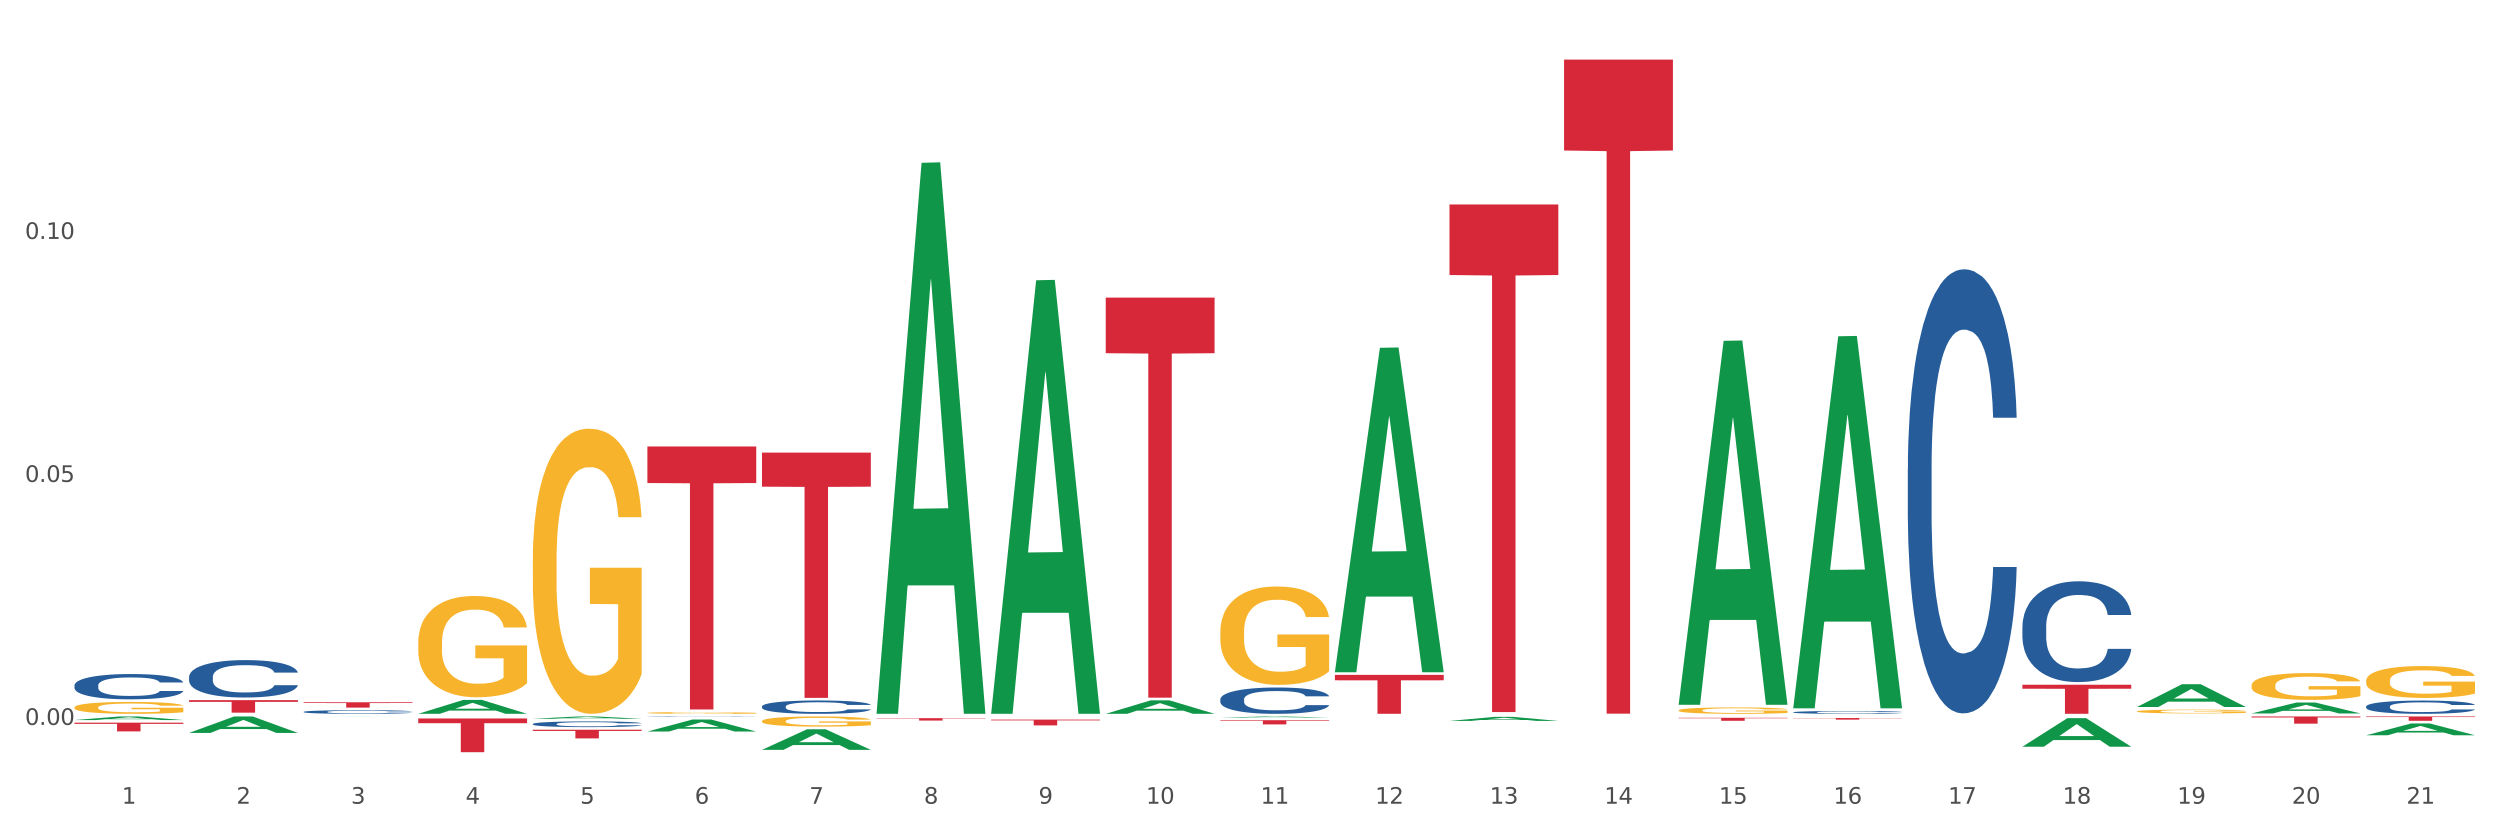 <?xml version="1.0" encoding="utf-8" standalone="no"?>
<!DOCTYPE svg PUBLIC "-//W3C//DTD SVG 1.1//EN"
  "http://www.w3.org/Graphics/SVG/1.1/DTD/svg11.dtd">
<svg xmlns:xlink="http://www.w3.org/1999/xlink" width="1080pt" height="360pt" viewBox="0 0 1080 360" xmlns="http://www.w3.org/2000/svg" version="1.1">
 <rect x="0" y="0" width="1080" height="360" fill="#333333" stroke="none"/>
 <defs>
  <style type="text/css">*{stroke-linejoin: round; stroke-linecap: butt}</style>
 </defs>
 <g id="figure_1">
  <g id="patch_1">
   <path d="M 0 360 
L 1080 360 
L 1080 0 
L 0 0 
z
" style="fill: #ffffff; stroke: #ffffff; stroke-linejoin: miter"/>
  </g>
  <g id="axes_1">
   <g id="matplotlib.axis_1">
    <g id="xtick_1">
     <g id="text_1">
      <!-- 1 -->
      <g style="fill: #4d4d4d" transform="translate(52.633 347.204) scale(0.096 -0.096)">
       <defs>
        <path id="DejaVuSans-31" d="M 794 531 
L 1825 531 
L 1825 4091 
L 703 3866 
L 703 4441 
L 1819 4666 
L 2450 4666 
L 2450 531 
L 3481 531 
L 3481 0 
L 794 0 
L 794 531 
z
" transform="scale(0.016)"/>
       </defs>
       <use xlink:href="#DejaVuSans-31"/>
      </g>
     </g>
    </g>
    <g id="xtick_2">
     <g id="text_2">
      <!-- 2 -->
      <g style="fill: #4d4d4d" transform="translate(102.133 347.204) scale(0.096 -0.096)">
       <defs>
        <path id="DejaVuSans-32" d="M 1228 531 
L 3431 531 
L 3431 0 
L 469 0 
L 469 531 
Q 828 903 1448 1529 
Q 2069 2156 2228 2338 
Q 2531 2678 2651 2914 
Q 2772 3150 2772 3378 
Q 2772 3750 2511 3984 
Q 2250 4219 1831 4219 
Q 1534 4219 1204 4116 
Q 875 4013 500 3803 
L 500 4441 
Q 881 4594 1212 4672 
Q 1544 4750 1819 4750 
Q 2544 4750 2975 4387 
Q 3406 4025 3406 3419 
Q 3406 3131 3298 2873 
Q 3191 2616 2906 2266 
Q 2828 2175 2409 1742 
Q 1991 1309 1228 531 
z
" transform="scale(0.016)"/>
       </defs>
       <use xlink:href="#DejaVuSans-32"/>
      </g>
     </g>
    </g>
    <g id="xtick_3">
     <g id="text_3">
      <!-- 3 -->
      <g style="fill: #4d4d4d" transform="translate(151.633 347.204) scale(0.096 -0.096)">
       <defs>
        <path id="DejaVuSans-33" d="M 2597 2516 
Q 3050 2419 3304 2112 
Q 3559 1806 3559 1356 
Q 3559 666 3084 287 
Q 2609 -91 1734 -91 
Q 1441 -91 1130 -33 
Q 819 25 488 141 
L 488 750 
Q 750 597 1062 519 
Q 1375 441 1716 441 
Q 2309 441 2620 675 
Q 2931 909 2931 1356 
Q 2931 1769 2642 2001 
Q 2353 2234 1838 2234 
L 1294 2234 
L 1294 2753 
L 1863 2753 
Q 2328 2753 2575 2939 
Q 2822 3125 2822 3475 
Q 2822 3834 2567 4026 
Q 2313 4219 1838 4219 
Q 1578 4219 1281 4162 
Q 984 4106 628 3988 
L 628 4550 
Q 988 4650 1302 4700 
Q 1616 4750 1894 4750 
Q 2613 4750 3031 4423 
Q 3450 4097 3450 3541 
Q 3450 3153 3228 2886 
Q 3006 2619 2597 2516 
z
" transform="scale(0.016)"/>
       </defs>
       <use xlink:href="#DejaVuSans-33"/>
      </g>
     </g>
    </g>
    <g id="xtick_4">
     <g id="text_4">
      <!-- 4 -->
      <g style="fill: #4d4d4d" transform="translate(201.133 347.204) scale(0.096 -0.096)">
       <defs>
        <path id="DejaVuSans-34" d="M 2419 4116 
L 825 1625 
L 2419 1625 
L 2419 4116 
z
M 2253 4666 
L 3047 4666 
L 3047 1625 
L 3713 1625 
L 3713 1100 
L 3047 1100 
L 3047 0 
L 2419 0 
L 2419 1100 
L 313 1100 
L 313 1709 
L 2253 4666 
z
" transform="scale(0.016)"/>
       </defs>
       <use xlink:href="#DejaVuSans-34"/>
      </g>
     </g>
    </g>
    <g id="xtick_5">
     <g id="text_5">
      <!-- 5 -->
      <g style="fill: #4d4d4d" transform="translate(250.633 347.204) scale(0.096 -0.096)">
       <defs>
        <path id="DejaVuSans-35" d="M 691 4666 
L 3169 4666 
L 3169 4134 
L 1269 4134 
L 1269 2991 
Q 1406 3038 1543 3061 
Q 1681 3084 1819 3084 
Q 2600 3084 3056 2656 
Q 3513 2228 3513 1497 
Q 3513 744 3044 326 
Q 2575 -91 1722 -91 
Q 1428 -91 1123 -41 
Q 819 9 494 109 
L 494 744 
Q 775 591 1075 516 
Q 1375 441 1709 441 
Q 2250 441 2565 725 
Q 2881 1009 2881 1497 
Q 2881 1984 2565 2268 
Q 2250 2553 1709 2553 
Q 1456 2553 1204 2497 
Q 953 2441 691 2322 
L 691 4666 
z
" transform="scale(0.016)"/>
       </defs>
       <use xlink:href="#DejaVuSans-35"/>
      </g>
     </g>
    </g>
    <g id="xtick_6">
     <g id="text_6">
      <!-- 6 -->
      <g style="fill: #4d4d4d" transform="translate(300.134 347.204) scale(0.096 -0.096)">
       <defs>
        <path id="DejaVuSans-36" d="M 2113 2584 
Q 1688 2584 1439 2293 
Q 1191 2003 1191 1497 
Q 1191 994 1439 701 
Q 1688 409 2113 409 
Q 2538 409 2786 701 
Q 3034 994 3034 1497 
Q 3034 2003 2786 2293 
Q 2538 2584 2113 2584 
z
M 3366 4563 
L 3366 3988 
Q 3128 4100 2886 4159 
Q 2644 4219 2406 4219 
Q 1781 4219 1451 3797 
Q 1122 3375 1075 2522 
Q 1259 2794 1537 2939 
Q 1816 3084 2150 3084 
Q 2853 3084 3261 2657 
Q 3669 2231 3669 1497 
Q 3669 778 3244 343 
Q 2819 -91 2113 -91 
Q 1303 -91 875 529 
Q 447 1150 447 2328 
Q 447 3434 972 4092 
Q 1497 4750 2381 4750 
Q 2619 4750 2861 4703 
Q 3103 4656 3366 4563 
z
" transform="scale(0.016)"/>
       </defs>
       <use xlink:href="#DejaVuSans-36"/>
      </g>
     </g>
    </g>
    <g id="xtick_7">
     <g id="text_7">
      <!-- 7 -->
      <g style="fill: #4d4d4d" transform="translate(349.634 347.204) scale(0.096 -0.096)">
       <defs>
        <path id="DejaVuSans-37" d="M 525 4666 
L 3525 4666 
L 3525 4397 
L 1831 0 
L 1172 0 
L 2766 4134 
L 525 4134 
L 525 4666 
z
" transform="scale(0.016)"/>
       </defs>
       <use xlink:href="#DejaVuSans-37"/>
      </g>
     </g>
    </g>
    <g id="xtick_8">
     <g id="text_8">
      <!-- 8 -->
      <g style="fill: #4d4d4d" transform="translate(399.134 347.204) scale(0.096 -0.096)">
       <defs>
        <path id="DejaVuSans-38" d="M 2034 2216 
Q 1584 2216 1326 1975 
Q 1069 1734 1069 1313 
Q 1069 891 1326 650 
Q 1584 409 2034 409 
Q 2484 409 2743 651 
Q 3003 894 3003 1313 
Q 3003 1734 2745 1975 
Q 2488 2216 2034 2216 
z
M 1403 2484 
Q 997 2584 770 2862 
Q 544 3141 544 3541 
Q 544 4100 942 4425 
Q 1341 4750 2034 4750 
Q 2731 4750 3128 4425 
Q 3525 4100 3525 3541 
Q 3525 3141 3298 2862 
Q 3072 2584 2669 2484 
Q 3125 2378 3379 2068 
Q 3634 1759 3634 1313 
Q 3634 634 3220 271 
Q 2806 -91 2034 -91 
Q 1263 -91 848 271 
Q 434 634 434 1313 
Q 434 1759 690 2068 
Q 947 2378 1403 2484 
z
M 1172 3481 
Q 1172 3119 1398 2916 
Q 1625 2713 2034 2713 
Q 2441 2713 2670 2916 
Q 2900 3119 2900 3481 
Q 2900 3844 2670 4047 
Q 2441 4250 2034 4250 
Q 1625 4250 1398 4047 
Q 1172 3844 1172 3481 
z
" transform="scale(0.016)"/>
       </defs>
       <use xlink:href="#DejaVuSans-38"/>
      </g>
     </g>
    </g>
    <g id="xtick_9">
     <g id="text_9">
      <!-- 9 -->
      <g style="fill: #4d4d4d" transform="translate(448.634 347.204) scale(0.096 -0.096)">
       <defs>
        <path id="DejaVuSans-39" d="M 703 97 
L 703 672 
Q 941 559 1184 500 
Q 1428 441 1663 441 
Q 2288 441 2617 861 
Q 2947 1281 2994 2138 
Q 2813 1869 2534 1725 
Q 2256 1581 1919 1581 
Q 1219 1581 811 2004 
Q 403 2428 403 3163 
Q 403 3881 828 4315 
Q 1253 4750 1959 4750 
Q 2769 4750 3195 4129 
Q 3622 3509 3622 2328 
Q 3622 1225 3098 567 
Q 2575 -91 1691 -91 
Q 1453 -91 1209 -44 
Q 966 3 703 97 
z
M 1959 2075 
Q 2384 2075 2632 2365 
Q 2881 2656 2881 3163 
Q 2881 3666 2632 3958 
Q 2384 4250 1959 4250 
Q 1534 4250 1286 3958 
Q 1038 3666 1038 3163 
Q 1038 2656 1286 2365 
Q 1534 2075 1959 2075 
z
" transform="scale(0.016)"/>
       </defs>
       <use xlink:href="#DejaVuSans-39"/>
      </g>
     </g>
    </g>
    <g id="xtick_10">
     <g id="text_10">
      <!-- 10 -->
      <g style="fill: #4d4d4d" transform="translate(495.079 347.204) scale(0.096 -0.096)">
       <defs>
        <path id="DejaVuSans-30" d="M 2034 4250 
Q 1547 4250 1301 3770 
Q 1056 3291 1056 2328 
Q 1056 1369 1301 889 
Q 1547 409 2034 409 
Q 2525 409 2770 889 
Q 3016 1369 3016 2328 
Q 3016 3291 2770 3770 
Q 2525 4250 2034 4250 
z
M 2034 4750 
Q 2819 4750 3233 4129 
Q 3647 3509 3647 2328 
Q 3647 1150 3233 529 
Q 2819 -91 2034 -91 
Q 1250 -91 836 529 
Q 422 1150 422 2328 
Q 422 3509 836 4129 
Q 1250 4750 2034 4750 
z
" transform="scale(0.016)"/>
       </defs>
       <use xlink:href="#DejaVuSans-31"/>
       <use xlink:href="#DejaVuSans-30" transform="translate(63.623 0)"/>
      </g>
     </g>
    </g>
    <g id="xtick_11">
     <g id="text_11">
      <!-- 11 -->
      <g style="fill: #4d4d4d" transform="translate(544.58 347.204) scale(0.096 -0.096)">
       <use xlink:href="#DejaVuSans-31"/>
       <use xlink:href="#DejaVuSans-31" transform="translate(63.623 0)"/>
      </g>
     </g>
    </g>
    <g id="xtick_12">
     <g id="text_12">
      <!-- 12 -->
      <g style="fill: #4d4d4d" transform="translate(594.08 347.204) scale(0.096 -0.096)">
       <use xlink:href="#DejaVuSans-31"/>
       <use xlink:href="#DejaVuSans-32" transform="translate(63.623 0)"/>
      </g>
     </g>
    </g>
    <g id="xtick_13">
     <g id="text_13">
      <!-- 13 -->
      <g style="fill: #4d4d4d" transform="translate(643.58 347.204) scale(0.096 -0.096)">
       <use xlink:href="#DejaVuSans-31"/>
       <use xlink:href="#DejaVuSans-33" transform="translate(63.623 0)"/>
      </g>
     </g>
    </g>
    <g id="xtick_14">
     <g id="text_14">
      <!-- 14 -->
      <g style="fill: #4d4d4d" transform="translate(693.08 347.204) scale(0.096 -0.096)">
       <use xlink:href="#DejaVuSans-31"/>
       <use xlink:href="#DejaVuSans-34" transform="translate(63.623 0)"/>
      </g>
     </g>
    </g>
    <g id="xtick_15">
     <g id="text_15">
      <!-- 15 -->
      <g style="fill: #4d4d4d" transform="translate(742.58 347.204) scale(0.096 -0.096)">
       <use xlink:href="#DejaVuSans-31"/>
       <use xlink:href="#DejaVuSans-35" transform="translate(63.623 0)"/>
      </g>
     </g>
    </g>
    <g id="xtick_16">
     <g id="text_16">
      <!-- 16 -->
      <g style="fill: #4d4d4d" transform="translate(792.08 347.204) scale(0.096 -0.096)">
       <use xlink:href="#DejaVuSans-31"/>
       <use xlink:href="#DejaVuSans-36" transform="translate(63.623 0)"/>
      </g>
     </g>
    </g>
    <g id="xtick_17">
     <g id="text_17">
      <!-- 17 -->
      <g style="fill: #4d4d4d" transform="translate(841.58 347.204) scale(0.096 -0.096)">
       <use xlink:href="#DejaVuSans-31"/>
       <use xlink:href="#DejaVuSans-37" transform="translate(63.623 0)"/>
      </g>
     </g>
    </g>
    <g id="xtick_18">
     <g id="text_18">
      <!-- 18 -->
      <g style="fill: #4d4d4d" transform="translate(891.08 347.204) scale(0.096 -0.096)">
       <use xlink:href="#DejaVuSans-31"/>
       <use xlink:href="#DejaVuSans-38" transform="translate(63.623 0)"/>
      </g>
     </g>
    </g>
    <g id="xtick_19">
     <g id="text_19">
      <!-- 19 -->
      <g style="fill: #4d4d4d" transform="translate(940.58 347.204) scale(0.096 -0.096)">
       <use xlink:href="#DejaVuSans-31"/>
       <use xlink:href="#DejaVuSans-39" transform="translate(63.623 0)"/>
      </g>
     </g>
    </g>
    <g id="xtick_20">
     <g id="text_20">
      <!-- 20 -->
      <g style="fill: #4d4d4d" transform="translate(990.08 347.204) scale(0.096 -0.096)">
       <use xlink:href="#DejaVuSans-32"/>
       <use xlink:href="#DejaVuSans-30" transform="translate(63.623 0)"/>
      </g>
     </g>
    </g>
    <g id="xtick_21">
     <g id="text_21">
      <!-- 21 -->
      <g style="fill: #4d4d4d" transform="translate(1039.58 347.204) scale(0.096 -0.096)">
       <use xlink:href="#DejaVuSans-32"/>
       <use xlink:href="#DejaVuSans-31" transform="translate(63.623 0)"/>
      </g>
     </g>
    </g>
    <g id="xtick_22"/>
    <g id="xtick_23"/>
    <g id="xtick_24"/>
    <g id="xtick_25"/>
    <g id="xtick_26"/>
    <g id="xtick_27"/>
    <g id="xtick_28"/>
    <g id="xtick_29"/>
    <g id="xtick_30"/>
    <g id="xtick_31"/>
    <g id="xtick_32"/>
    <g id="xtick_33"/>
    <g id="xtick_34"/>
    <g id="xtick_35"/>
    <g id="xtick_36"/>
    <g id="xtick_37"/>
    <g id="xtick_38"/>
    <g id="xtick_39"/>
    <g id="xtick_40"/>
    <g id="xtick_41"/>
   </g>
   <g id="matplotlib.axis_2">
    <g id="ytick_1">
     <g id="text_22">
      <!-- 0.00 -->
      <g style="fill: #4d4d4d" transform="translate(10.8 313.159) scale(0.096 -0.096)">
       <defs>
        <path id="DejaVuSans-2e" d="M 684 794 
L 1344 794 
L 1344 0 
L 684 0 
L 684 794 
z
" transform="scale(0.016)"/>
       </defs>
       <use xlink:href="#DejaVuSans-30"/>
       <use xlink:href="#DejaVuSans-2e" transform="translate(63.623 0)"/>
       <use xlink:href="#DejaVuSans-30" transform="translate(95.41 0)"/>
       <use xlink:href="#DejaVuSans-30" transform="translate(159.033 0)"/>
      </g>
     </g>
    </g>
    <g id="ytick_2">
     <g id="text_23">
      <!-- 0.05 -->
      <g style="fill: #4d4d4d" transform="translate(10.8 208.192) scale(0.096 -0.096)">
       <use xlink:href="#DejaVuSans-30"/>
       <use xlink:href="#DejaVuSans-2e" transform="translate(63.623 0)"/>
       <use xlink:href="#DejaVuSans-30" transform="translate(95.41 0)"/>
       <use xlink:href="#DejaVuSans-35" transform="translate(159.033 0)"/>
      </g>
     </g>
    </g>
    <g id="ytick_3">
     <g id="text_24">
      <!-- 0.10 -->
      <g style="fill: #4d4d4d" transform="translate(10.8 103.225) scale(0.096 -0.096)">
       <use xlink:href="#DejaVuSans-30"/>
       <use xlink:href="#DejaVuSans-2e" transform="translate(63.623 0)"/>
       <use xlink:href="#DejaVuSans-31" transform="translate(95.41 0)"/>
       <use xlink:href="#DejaVuSans-30" transform="translate(159.033 0)"/>
      </g>
     </g>
    </g>
    <g id="ytick_4"/>
    <g id="ytick_5"/>
    <g id="ytick_6"/>
   </g>
   <g id="PolyCollection_1">
    <path d="M 32.175 311.057 
L 32.223 311.056 
L 51.615 309.513 
L 59.663 309.511 
L 79.2 311.06 
L 69.892 311.06 
L 65.674 310.699 
L 45.652 310.699 
L 45.507 310.705 
L 41.435 311.06 
L 32.175 311.06 
L 32.175 311.057 
L 48.173 310.484 
L 63.153 310.483 
L 55.736 309.841 
L 55.639 309.838 
L 55.542 309.843 
L 48.125 310.483 
L 48.173 310.484 
L 32.175 311.057 
z
" clip-path="url(#pcc17ab5557)" style="fill: #109648"/>
    <path d="M 81.675 316.615 
L 81.723 316.609 
L 101.115 309.518 
L 109.163 309.511 
L 128.7 316.629 
L 119.392 316.629 
L 115.174 314.971 
L 95.152 314.971 
L 95.007 314.998 
L 90.935 316.629 
L 81.675 316.629 
L 81.675 316.615 
L 97.673 313.982 
L 112.653 313.976 
L 105.236 311.028 
L 105.139 311.015 
L 105.042 311.035 
L 97.625 313.976 
L 97.673 313.982 
L 81.675 316.615 
z
" clip-path="url(#pcc17ab5557)" style="fill: #109648"/>
    <path d="M 131.175 309.552 
L 131.223 309.552 
L 150.615 309.527 
L 158.663 309.527 
L 178.2 309.552 
L 168.892 309.552 
L 164.674 309.546 
L 144.652 309.546 
L 144.507 309.546 
L 140.435 309.552 
L 131.175 309.552 
L 131.175 309.552 
L 147.173 309.543 
L 162.153 309.542 
L 154.736 309.532 
L 154.639 309.532 
L 154.542 309.532 
L 147.125 309.542 
L 147.173 309.543 
L 131.175 309.552 
z
" clip-path="url(#pcc17ab5557)" style="fill: #109648"/>
    <path d="M 378.675 307.929 
L 378.723 307.705 
L 398.115 70.337 
L 406.163 70.113 
L 425.7 308.376 
L 416.392 308.376 
L 412.174 252.893 
L 392.152 252.893 
L 392.007 253.788 
L 387.935 308.376 
L 378.675 308.376 
L 378.675 307.929 
L 394.673 219.783 
L 409.653 219.559 
L 402.236 120.898 
L 402.139 120.45 
L 402.042 121.121 
L 394.625 219.559 
L 394.673 219.783 
L 378.675 307.929 
z
" clip-path="url(#pcc17ab5557)" style="fill: #109648"/>
    <path d="M 279.675 316.019 
L 279.723 316.014 
L 299.115 310.83 
L 307.163 310.825 
L 326.7 316.029 
L 317.392 316.029 
L 313.174 314.817 
L 293.152 314.817 
L 293.007 314.837 
L 288.935 316.029 
L 279.675 316.029 
L 279.675 316.019 
L 295.673 314.094 
L 310.653 314.089 
L 303.236 311.934 
L 303.139 311.925 
L 303.042 311.939 
L 295.625 314.089 
L 295.673 314.094 
L 279.675 316.019 
z
" clip-path="url(#pcc17ab5557)" style="fill: #109648"/>
    <path d="M 329.175 323.934 
L 329.223 323.926 
L 348.615 315.048 
L 356.663 315.04 
L 376.2 323.951 
L 366.892 323.951 
L 362.674 321.876 
L 342.652 321.876 
L 342.507 321.909 
L 338.435 323.951 
L 329.175 323.951 
L 329.175 323.934 
L 345.173 320.637 
L 360.153 320.629 
L 352.736 316.939 
L 352.639 316.922 
L 352.542 316.947 
L 345.125 320.629 
L 345.173 320.637 
L 329.175 323.934 
z
" clip-path="url(#pcc17ab5557)" style="fill: #109648"/>
    <path d="M 180.675 308.365 
L 180.723 308.359 
L 200.115 302.362 
L 208.163 302.356 
L 227.7 308.376 
L 218.392 308.376 
L 214.174 306.974 
L 194.152 306.974 
L 194.007 306.997 
L 189.935 308.376 
L 180.675 308.376 
L 180.675 308.365 
L 196.673 306.138 
L 211.653 306.132 
L 204.236 303.639 
L 204.139 303.628 
L 204.042 303.645 
L 196.625 306.132 
L 196.673 306.138 
L 180.675 308.365 
z
" clip-path="url(#pcc17ab5557)" style="fill: #109648"/>
    <path d="M 230.175 310.508 
L 230.223 310.507 
L 249.615 309.512 
L 257.663 309.511 
L 277.2 310.51 
L 267.892 310.51 
L 263.674 310.277 
L 243.652 310.277 
L 243.507 310.281 
L 239.435 310.51 
L 230.175 310.51 
L 230.175 310.508 
L 246.173 310.138 
L 261.153 310.138 
L 253.736 309.724 
L 253.639 309.722 
L 253.542 309.725 
L 246.125 310.138 
L 246.173 310.138 
L 230.175 310.508 
z
" clip-path="url(#pcc17ab5557)" style="fill: #109648"/>
    <path d="M 477.675 308.365 
L 477.723 308.36 
L 497.115 302.539 
L 505.163 302.533 
L 524.7 308.376 
L 515.392 308.376 
L 511.174 307.016 
L 491.152 307.016 
L 491.007 307.038 
L 486.935 308.376 
L 477.675 308.376 
L 477.675 308.365 
L 493.673 306.204 
L 508.653 306.198 
L 501.236 303.779 
L 501.139 303.768 
L 501.042 303.784 
L 493.625 306.198 
L 493.673 306.204 
L 477.675 308.365 
z
" clip-path="url(#pcc17ab5557)" style="fill: #109648"/>
    <path d="M 527.175 310.003 
L 527.223 310.003 
L 546.615 309.512 
L 554.663 309.511 
L 574.2 310.004 
L 564.892 310.004 
L 560.674 309.89 
L 540.652 309.89 
L 540.507 309.891 
L 536.435 310.004 
L 527.175 310.004 
L 527.175 310.003 
L 543.173 309.821 
L 558.153 309.821 
L 550.736 309.616 
L 550.639 309.615 
L 550.542 309.617 
L 543.125 309.821 
L 543.173 309.821 
L 527.175 310.003 
z
" clip-path="url(#pcc17ab5557)" style="fill: #109648"/>
    <path d="M 428.175 308.024 
L 428.223 307.848 
L 447.615 121.076 
L 455.663 120.9 
L 475.2 308.376 
L 465.892 308.376 
L 461.674 264.72 
L 441.652 264.72 
L 441.507 265.424 
L 437.435 308.376 
L 428.175 308.376 
L 428.175 308.024 
L 444.173 238.667 
L 459.153 238.491 
L 451.736 160.859 
L 451.639 160.507 
L 451.542 161.036 
L 444.125 238.491 
L 444.173 238.667 
L 428.175 308.024 
z
" clip-path="url(#pcc17ab5557)" style="fill: #109648"/>
    <path d="M 873.675 322.566 
L 873.723 322.554 
L 893.115 310.231 
L 901.163 310.219 
L 920.7 322.589 
L 911.392 322.589 
L 907.174 319.709 
L 887.152 319.709 
L 887.007 319.755 
L 882.935 322.589 
L 873.675 322.589 
L 873.675 322.566 
L 889.673 317.99 
L 904.653 317.978 
L 897.236 312.856 
L 897.139 312.832 
L 897.042 312.867 
L 889.625 317.978 
L 889.673 317.99 
L 873.675 322.566 
z
" clip-path="url(#pcc17ab5557)" style="fill: #109648"/>
    <path d="M 725.175 304.179 
L 725.223 304.031 
L 744.615 147.235 
L 752.663 147.087 
L 772.2 304.475 
L 762.892 304.475 
L 758.674 267.825 
L 738.652 267.825 
L 738.507 268.416 
L 734.435 304.475 
L 725.175 304.475 
L 725.175 304.179 
L 741.173 245.953 
L 756.153 245.805 
L 748.736 180.634 
L 748.639 180.338 
L 748.542 180.781 
L 741.125 245.805 
L 741.173 245.953 
L 725.175 304.179 
z
" clip-path="url(#pcc17ab5557)" style="fill: #109648"/>
    <path d="M 774.675 305.708 
L 774.723 305.557 
L 794.115 145.268 
L 802.163 145.117 
L 821.7 306.01 
L 812.392 306.01 
L 808.174 268.544 
L 788.152 268.544 
L 788.007 269.148 
L 783.935 306.01 
L 774.675 306.01 
L 774.675 305.708 
L 790.673 246.185 
L 805.653 246.034 
L 798.236 179.411 
L 798.139 179.108 
L 798.042 179.562 
L 790.625 246.034 
L 790.673 246.185 
L 774.675 305.708 
z
" clip-path="url(#pcc17ab5557)" style="fill: #109648"/>
    <path d="M 576.675 290.152 
L 576.723 290.021 
L 596.115 150.241 
L 604.163 150.109 
L 623.7 290.416 
L 614.392 290.416 
L 610.174 257.744 
L 590.152 257.744 
L 590.007 258.271 
L 585.935 290.416 
L 576.675 290.416 
L 576.675 290.152 
L 592.673 238.246 
L 607.653 238.114 
L 600.236 180.015 
L 600.139 179.752 
L 600.042 180.147 
L 592.625 238.114 
L 592.673 238.246 
L 576.675 290.152 
z
" clip-path="url(#pcc17ab5557)" style="fill: #109648"/>
    <path d="M 626.175 311.439 
L 626.223 311.437 
L 645.615 309.687 
L 653.663 309.685 
L 673.2 311.442 
L 663.892 311.442 
L 659.674 311.033 
L 639.652 311.033 
L 639.507 311.04 
L 635.435 311.442 
L 626.175 311.442 
L 626.175 311.439 
L 642.173 310.789 
L 657.153 310.787 
L 649.736 310.06 
L 649.639 310.056 
L 649.542 310.061 
L 642.125 310.787 
L 642.173 310.789 
L 626.175 311.439 
z
" clip-path="url(#pcc17ab5557)" style="fill: #109648"/>
    <path d="M 972.675 296.125 
L 972.731 296.114 
L 972.731 295.734 
L 972.842 295.406 
L 973.397 294.614 
L 974.23 293.959 
L 974.84 293.61 
L 975.451 293.325 
L 976.173 293.039 
L 977.061 292.744 
L 978.671 292.31 
L 979.67 292.089 
L 980.892 291.856 
L 983.113 291.518 
L 984.723 291.328 
L 986.388 291.169 
L 989.109 290.979 
L 990.885 290.895 
L 992.773 290.831 
L 995.049 290.789 
L 996.77 290.779 
L 1000.546 290.81 
L 1003.766 290.905 
L 1005.32 290.979 
L 1007.319 291.106 
L 1008.374 291.191 
L 1010.095 291.36 
L 1011.872 291.581 
L 1013.093 291.772 
L 1014.925 292.131 
L 1016.313 292.49 
L 1017.59 292.934 
L 1018.256 293.24 
L 1018.756 293.525 
L 1019.2 293.853 
L 1019.644 294.371 
L 1009.651 294.371 
L 1009.262 294.001 
L 1008.652 293.652 
L 1007.763 293.314 
L 1006.986 293.103 
L 1005.654 292.839 
L 1004.432 292.67 
L 1003.155 292.543 
L 1001.601 292.437 
L 1000.379 292.384 
L 998.658 292.342 
L 995.271 292.353 
L 992.995 292.437 
L 991.441 292.543 
L 990.441 292.638 
L 989.553 292.744 
L 988.554 292.892 
L 987.388 293.113 
L 986.555 293.314 
L 985.722 293.568 
L 985.056 293.821 
L 984.445 294.117 
L 983.945 294.434 
L 983.557 294.762 
L 983.224 295.163 
L 982.946 295.829 
L 982.946 297.276 
L 983.057 297.604 
L 983.335 298.037 
L 983.668 298.364 
L 984.223 298.755 
L 984.723 299.019 
L 985.667 299.4 
L 986.721 299.717 
L 987.554 299.917 
L 988.387 300.086 
L 989.831 300.319 
L 991.441 300.509 
L 992.829 300.625 
L 994.716 300.731 
L 995.993 300.773 
L 997.104 300.794 
L 999.824 300.794 
L 1001.767 300.763 
L 1003.932 300.689 
L 1005.598 300.594 
L 1006.986 300.477 
L 1008.541 300.287 
L 1009.54 300.108 
L 1009.54 297.899 
L 997.326 297.889 
L 997.326 296.42 
L 1019.7 296.42 
L 1019.7 300.731 
L 1018.756 300.953 
L 1017.701 301.154 
L 1016.591 301.333 
L 1014.925 301.555 
L 1012.927 301.766 
L 1011.15 301.914 
L 1009.262 302.041 
L 1007.042 302.157 
L 1004.155 302.263 
L 1002.378 302.305 
L 1000.157 302.337 
L 997.548 302.347 
L 995.271 302.326 
L 993.051 302.273 
L 990.719 302.178 
L 988.443 302.041 
L 986.721 301.904 
L 985 301.735 
L 983.168 301.513 
L 981.725 301.301 
L 980.614 301.111 
L 979.393 300.868 
L 978.06 300.551 
L 977.061 300.266 
L 976.173 299.97 
L 975.229 299.59 
L 974.563 299.262 
L 973.896 298.85 
L 973.508 298.544 
L 973.064 298.069 
L 972.731 297.403 
L 972.675 296.125 
z
" clip-path="url(#pcc17ab5557)" style="fill: #f7b32b"/>
    <path d="M 1022.175 294.102 
L 1022.231 294.089 
L 1022.231 293.636 
L 1022.342 293.247 
L 1022.897 292.304 
L 1023.73 291.524 
L 1024.34 291.109 
L 1024.951 290.77 
L 1025.673 290.43 
L 1026.561 290.078 
L 1028.171 289.563 
L 1029.17 289.299 
L 1030.392 289.022 
L 1032.613 288.62 
L 1034.223 288.394 
L 1035.888 288.205 
L 1038.609 287.979 
L 1040.385 287.878 
L 1042.273 287.803 
L 1044.549 287.753 
L 1046.27 287.74 
L 1050.046 287.778 
L 1053.266 287.891 
L 1054.82 287.979 
L 1056.819 288.13 
L 1057.874 288.23 
L 1059.595 288.431 
L 1061.372 288.695 
L 1062.593 288.922 
L 1064.425 289.349 
L 1065.813 289.777 
L 1067.09 290.305 
L 1067.756 290.669 
L 1068.256 291.009 
L 1068.7 291.398 
L 1069.144 292.015 
L 1059.151 292.015 
L 1058.762 291.574 
L 1058.152 291.16 
L 1057.263 290.757 
L 1056.486 290.506 
L 1055.154 290.192 
L 1053.932 289.99 
L 1052.655 289.84 
L 1051.101 289.714 
L 1049.879 289.651 
L 1048.158 289.601 
L 1044.771 289.613 
L 1042.495 289.714 
L 1040.941 289.84 
L 1039.941 289.953 
L 1039.053 290.078 
L 1038.054 290.254 
L 1036.888 290.518 
L 1036.055 290.757 
L 1035.222 291.059 
L 1034.556 291.361 
L 1033.945 291.713 
L 1033.445 292.09 
L 1033.057 292.48 
L 1032.724 292.957 
L 1032.446 293.749 
L 1032.446 295.472 
L 1032.557 295.862 
L 1032.835 296.377 
L 1033.168 296.767 
L 1033.723 297.232 
L 1034.223 297.546 
L 1035.167 297.999 
L 1036.221 298.376 
L 1037.054 298.615 
L 1037.887 298.816 
L 1039.331 299.093 
L 1040.941 299.319 
L 1042.329 299.457 
L 1044.216 299.583 
L 1045.493 299.633 
L 1046.604 299.658 
L 1049.324 299.658 
L 1051.267 299.621 
L 1053.432 299.533 
L 1055.098 299.42 
L 1056.486 299.281 
L 1058.041 299.055 
L 1059.04 298.841 
L 1059.04 296.214 
L 1046.826 296.201 
L 1046.826 294.454 
L 1069.2 294.454 
L 1069.2 299.583 
L 1068.256 299.847 
L 1067.201 300.086 
L 1066.091 300.3 
L 1064.425 300.564 
L 1062.427 300.815 
L 1060.65 300.991 
L 1058.762 301.142 
L 1056.542 301.28 
L 1053.655 301.406 
L 1051.878 301.456 
L 1049.657 301.494 
L 1047.048 301.507 
L 1044.771 301.481 
L 1042.551 301.419 
L 1040.219 301.305 
L 1037.943 301.142 
L 1036.221 300.979 
L 1034.5 300.777 
L 1032.668 300.513 
L 1031.225 300.262 
L 1030.114 300.036 
L 1028.893 299.746 
L 1027.56 299.369 
L 1026.561 299.03 
L 1025.673 298.678 
L 1024.729 298.225 
L 1024.063 297.835 
L 1023.396 297.345 
L 1023.008 296.981 
L 1022.564 296.415 
L 1022.231 295.623 
L 1022.175 294.102 
z
" clip-path="url(#pcc17ab5557)" style="fill: #f7b32b"/>
    <path d="M 923.175 307.316 
L 923.231 307.315 
L 923.231 307.261 
L 923.342 307.214 
L 923.897 307.102 
L 924.73 307.009 
L 925.34 306.959 
L 925.951 306.919 
L 926.673 306.878 
L 927.561 306.836 
L 929.171 306.775 
L 930.17 306.743 
L 931.392 306.71 
L 933.613 306.662 
L 935.223 306.635 
L 936.888 306.613 
L 939.609 306.586 
L 941.385 306.574 
L 943.273 306.565 
L 945.549 306.559 
L 947.27 306.557 
L 951.046 306.562 
L 954.266 306.575 
L 955.82 306.586 
L 957.819 306.604 
L 958.874 306.616 
L 960.595 306.64 
L 962.372 306.671 
L 963.593 306.698 
L 965.425 306.749 
L 966.813 306.8 
L 968.09 306.863 
L 968.756 306.907 
L 969.256 306.947 
L 969.7 306.994 
L 970.144 307.067 
L 960.151 307.067 
L 959.762 307.015 
L 959.152 306.965 
L 958.263 306.917 
L 957.486 306.887 
L 956.154 306.85 
L 954.932 306.826 
L 953.655 306.808 
L 952.101 306.793 
L 950.879 306.785 
L 949.158 306.779 
L 945.771 306.781 
L 943.495 306.793 
L 941.941 306.808 
L 940.941 306.821 
L 940.053 306.836 
L 939.054 306.857 
L 937.888 306.889 
L 937.055 306.917 
L 936.222 306.953 
L 935.556 306.989 
L 934.945 307.031 
L 934.445 307.076 
L 934.057 307.123 
L 933.724 307.18 
L 933.446 307.274 
L 933.446 307.479 
L 933.557 307.526 
L 933.835 307.587 
L 934.168 307.634 
L 934.723 307.689 
L 935.223 307.727 
L 936.167 307.781 
L 937.221 307.826 
L 938.054 307.854 
L 938.887 307.878 
L 940.331 307.911 
L 941.941 307.938 
L 943.329 307.955 
L 945.216 307.97 
L 946.493 307.976 
L 947.604 307.979 
L 950.324 307.979 
L 952.267 307.974 
L 954.432 307.964 
L 956.098 307.95 
L 957.486 307.934 
L 959.041 307.907 
L 960.04 307.881 
L 960.04 307.568 
L 947.826 307.566 
L 947.826 307.358 
L 970.2 307.358 
L 970.2 307.97 
L 969.256 308.001 
L 968.201 308.03 
L 967.091 308.055 
L 965.425 308.087 
L 963.427 308.117 
L 961.65 308.138 
L 959.762 308.156 
L 957.542 308.172 
L 954.655 308.187 
L 952.878 308.193 
L 950.657 308.198 
L 948.048 308.199 
L 945.771 308.196 
L 943.551 308.189 
L 941.219 308.175 
L 938.943 308.156 
L 937.221 308.136 
L 935.5 308.112 
L 933.668 308.081 
L 932.225 308.051 
L 931.114 308.024 
L 929.893 307.989 
L 928.56 307.944 
L 927.561 307.904 
L 926.673 307.862 
L 925.729 307.808 
L 925.063 307.761 
L 924.396 307.703 
L 924.008 307.659 
L 923.564 307.592 
L 923.231 307.497 
L 923.175 307.316 
z
" clip-path="url(#pcc17ab5557)" style="fill: #f7b32b"/>
    <path d="M 725.175 306.888 
L 725.231 306.886 
L 725.231 306.795 
L 725.342 306.716 
L 725.897 306.527 
L 726.73 306.37 
L 727.34 306.287 
L 727.951 306.219 
L 728.673 306.15 
L 729.561 306.08 
L 731.171 305.976 
L 732.17 305.923 
L 733.392 305.867 
L 735.613 305.787 
L 737.223 305.741 
L 738.888 305.703 
L 741.609 305.658 
L 743.385 305.638 
L 745.273 305.622 
L 747.549 305.612 
L 749.27 305.61 
L 753.046 305.617 
L 756.266 305.64 
L 757.82 305.658 
L 759.819 305.688 
L 760.874 305.708 
L 762.595 305.749 
L 764.372 305.802 
L 765.593 305.847 
L 767.425 305.933 
L 768.813 306.019 
L 770.09 306.125 
L 770.756 306.198 
L 771.256 306.267 
L 771.7 306.345 
L 772.144 306.469 
L 762.151 306.469 
L 761.762 306.38 
L 761.152 306.297 
L 760.263 306.216 
L 759.486 306.166 
L 758.154 306.102 
L 756.932 306.062 
L 755.655 306.032 
L 754.101 306.006 
L 752.879 305.994 
L 751.158 305.984 
L 747.771 305.986 
L 745.495 306.006 
L 743.941 306.032 
L 742.941 306.054 
L 742.053 306.08 
L 741.054 306.115 
L 739.888 306.168 
L 739.055 306.216 
L 738.222 306.277 
L 737.556 306.337 
L 736.945 306.408 
L 736.445 306.484 
L 736.057 306.562 
L 735.724 306.658 
L 735.446 306.817 
L 735.446 307.164 
L 735.557 307.242 
L 735.835 307.345 
L 736.168 307.424 
L 736.723 307.517 
L 737.223 307.58 
L 738.167 307.671 
L 739.221 307.747 
L 740.054 307.795 
L 740.887 307.836 
L 742.331 307.891 
L 743.941 307.937 
L 745.329 307.964 
L 747.216 307.99 
L 748.493 308 
L 749.604 308.005 
L 752.324 308.005 
L 754.267 307.997 
L 756.432 307.98 
L 758.098 307.957 
L 759.486 307.929 
L 761.041 307.884 
L 762.04 307.841 
L 762.04 307.313 
L 749.826 307.31 
L 749.826 306.959 
L 772.2 306.959 
L 772.2 307.99 
L 771.256 308.043 
L 770.201 308.091 
L 769.091 308.134 
L 767.425 308.187 
L 765.427 308.237 
L 763.65 308.273 
L 761.762 308.303 
L 759.542 308.331 
L 756.655 308.356 
L 754.878 308.366 
L 752.657 308.374 
L 750.048 308.376 
L 747.771 308.371 
L 745.551 308.359 
L 743.219 308.336 
L 740.943 308.303 
L 739.221 308.27 
L 737.5 308.23 
L 735.668 308.177 
L 734.225 308.126 
L 733.114 308.081 
L 731.893 308.023 
L 730.56 307.947 
L 729.561 307.879 
L 728.673 307.808 
L 727.729 307.717 
L 727.063 307.639 
L 726.396 307.54 
L 726.008 307.467 
L 725.564 307.353 
L 725.231 307.194 
L 725.175 306.888 
z
" clip-path="url(#pcc17ab5557)" style="fill: #f7b32b"/>
    <path d="M 279.675 307.974 
L 279.731 307.973 
L 279.731 307.949 
L 279.842 307.928 
L 280.397 307.876 
L 281.23 307.834 
L 281.84 307.812 
L 282.451 307.793 
L 283.173 307.775 
L 284.061 307.756 
L 285.671 307.728 
L 286.67 307.713 
L 287.892 307.698 
L 290.113 307.676 
L 291.723 307.664 
L 293.388 307.654 
L 296.109 307.642 
L 297.885 307.636 
L 299.773 307.632 
L 302.049 307.629 
L 303.77 307.629 
L 307.546 307.631 
L 310.766 307.637 
L 312.32 307.642 
L 314.319 307.65 
L 315.374 307.655 
L 317.095 307.666 
L 318.872 307.68 
L 320.093 307.693 
L 321.925 307.716 
L 323.313 307.739 
L 324.59 307.768 
L 325.256 307.788 
L 325.756 307.806 
L 326.2 307.827 
L 326.644 307.861 
L 316.651 307.861 
L 316.262 307.837 
L 315.652 307.814 
L 314.763 307.792 
L 313.986 307.779 
L 312.654 307.762 
L 311.432 307.751 
L 310.155 307.743 
L 308.601 307.736 
L 307.379 307.732 
L 305.658 307.73 
L 302.271 307.73 
L 299.995 307.736 
L 298.441 307.743 
L 297.441 307.749 
L 296.553 307.756 
L 295.554 307.765 
L 294.388 307.779 
L 293.555 307.792 
L 292.722 307.809 
L 292.056 307.825 
L 291.445 307.844 
L 290.945 307.865 
L 290.557 307.886 
L 290.224 307.912 
L 289.946 307.955 
L 289.946 308.048 
L 290.057 308.07 
L 290.335 308.098 
L 290.668 308.119 
L 291.223 308.144 
L 291.723 308.161 
L 292.667 308.186 
L 293.721 308.206 
L 294.554 308.219 
L 295.387 308.23 
L 296.831 308.245 
L 298.441 308.257 
L 299.829 308.265 
L 301.716 308.272 
L 302.993 308.275 
L 304.104 308.276 
L 306.824 308.276 
L 308.767 308.274 
L 310.932 308.269 
L 312.598 308.263 
L 313.986 308.255 
L 315.541 308.243 
L 316.54 308.231 
L 316.54 308.089 
L 304.326 308.088 
L 304.326 307.993 
L 326.7 307.993 
L 326.7 308.272 
L 325.756 308.286 
L 324.701 308.299 
L 323.591 308.311 
L 321.925 308.325 
L 319.927 308.339 
L 318.15 308.348 
L 316.262 308.356 
L 314.042 308.364 
L 311.155 308.371 
L 309.378 308.374 
L 307.157 308.376 
L 304.548 308.376 
L 302.271 308.375 
L 300.051 308.371 
L 297.719 308.365 
L 295.443 308.356 
L 293.721 308.348 
L 292 308.337 
L 290.168 308.322 
L 288.725 308.309 
L 287.614 308.296 
L 286.393 308.281 
L 285.06 308.26 
L 284.061 308.242 
L 283.173 308.223 
L 282.229 308.198 
L 281.563 308.177 
L 280.896 308.15 
L 280.508 308.13 
L 280.064 308.1 
L 279.731 308.057 
L 279.675 307.974 
z
" clip-path="url(#pcc17ab5557)" style="fill: #f7b32b"/>
    <path d="M 230.175 242.111 
L 230.231 241.998 
L 230.231 237.948 
L 230.342 234.46 
L 230.897 226.023 
L 231.73 219.047 
L 232.34 215.335 
L 232.951 212.297 
L 233.673 209.259 
L 234.561 206.109 
L 236.171 201.496 
L 237.17 199.134 
L 238.392 196.659 
L 240.613 193.059 
L 242.223 191.033 
L 243.888 189.346 
L 246.609 187.321 
L 248.385 186.421 
L 250.273 185.746 
L 252.549 185.296 
L 254.27 185.183 
L 258.046 185.521 
L 261.266 186.533 
L 262.82 187.321 
L 264.819 188.671 
L 265.874 189.571 
L 267.595 191.371 
L 269.372 193.734 
L 270.593 195.759 
L 272.425 199.584 
L 273.813 203.409 
L 275.09 208.134 
L 275.756 211.397 
L 276.256 214.435 
L 276.7 217.922 
L 277.144 223.435 
L 267.151 223.435 
L 266.762 219.497 
L 266.152 215.785 
L 265.263 212.184 
L 264.486 209.934 
L 263.154 207.122 
L 261.932 205.322 
L 260.655 203.972 
L 259.101 202.846 
L 257.879 202.284 
L 256.158 201.834 
L 252.771 201.946 
L 250.495 202.846 
L 248.941 203.972 
L 247.941 204.984 
L 247.053 206.109 
L 246.054 207.684 
L 244.888 210.047 
L 244.055 212.184 
L 243.222 214.885 
L 242.556 217.585 
L 241.945 220.735 
L 241.445 224.11 
L 241.057 227.598 
L 240.724 231.873 
L 240.446 238.961 
L 240.446 254.374 
L 240.557 257.861 
L 240.835 262.474 
L 241.168 265.962 
L 241.723 270.125 
L 242.223 272.937 
L 243.167 276.987 
L 244.221 280.362 
L 245.054 282.5 
L 245.887 284.3 
L 247.331 286.775 
L 248.941 288.8 
L 250.329 290.038 
L 252.216 291.163 
L 253.493 291.613 
L 254.604 291.838 
L 257.324 291.838 
L 259.267 291.5 
L 261.432 290.713 
L 263.098 289.7 
L 264.486 288.463 
L 266.041 286.438 
L 267.04 284.525 
L 267.04 261.012 
L 254.826 260.899 
L 254.826 245.261 
L 277.2 245.261 
L 277.2 291.163 
L 276.256 293.526 
L 275.201 295.663 
L 274.091 297.576 
L 272.425 299.938 
L 270.427 302.188 
L 268.65 303.764 
L 266.762 305.114 
L 264.542 306.351 
L 261.655 307.476 
L 259.878 307.926 
L 257.657 308.264 
L 255.048 308.376 
L 252.771 308.151 
L 250.551 307.589 
L 248.219 306.576 
L 245.943 305.114 
L 244.221 303.651 
L 242.5 301.851 
L 240.668 299.488 
L 239.225 297.238 
L 238.114 295.213 
L 236.893 292.626 
L 235.56 289.25 
L 234.561 286.213 
L 233.673 283.063 
L 232.729 279.012 
L 232.063 275.525 
L 231.396 271.137 
L 231.008 267.874 
L 230.564 262.812 
L 230.231 255.724 
L 230.175 242.111 
z
" clip-path="url(#pcc17ab5557)" style="fill: #f7b32b"/>
    <path d="M 527.175 273.004 
L 527.231 272.965 
L 527.231 271.568 
L 527.342 270.365 
L 527.897 267.454 
L 528.73 265.047 
L 529.34 263.766 
L 529.951 262.718 
L 530.673 261.67 
L 531.561 260.584 
L 533.171 258.992 
L 534.17 258.177 
L 535.392 257.323 
L 537.613 256.081 
L 539.223 255.383 
L 540.888 254.8 
L 543.609 254.102 
L 545.385 253.791 
L 547.273 253.558 
L 549.549 253.403 
L 551.27 253.364 
L 555.046 253.481 
L 558.266 253.83 
L 559.82 254.102 
L 561.819 254.567 
L 562.874 254.878 
L 564.595 255.499 
L 566.372 256.314 
L 567.593 257.013 
L 569.425 258.332 
L 570.813 259.652 
L 572.09 261.282 
L 572.756 262.408 
L 573.256 263.456 
L 573.7 264.659 
L 574.144 266.561 
L 564.151 266.561 
L 563.762 265.202 
L 563.152 263.922 
L 562.263 262.68 
L 561.486 261.903 
L 560.154 260.933 
L 558.932 260.312 
L 557.655 259.846 
L 556.101 259.458 
L 554.879 259.264 
L 553.158 259.109 
L 549.771 259.147 
L 547.495 259.458 
L 545.941 259.846 
L 544.941 260.195 
L 544.053 260.584 
L 543.054 261.127 
L 541.888 261.942 
L 541.055 262.68 
L 540.222 263.611 
L 539.556 264.543 
L 538.945 265.629 
L 538.445 266.794 
L 538.057 267.997 
L 537.724 269.472 
L 537.446 271.917 
L 537.446 277.235 
L 537.557 278.438 
L 537.835 280.029 
L 538.168 281.233 
L 538.723 282.669 
L 539.223 283.639 
L 540.167 285.036 
L 541.221 286.201 
L 542.054 286.938 
L 542.887 287.559 
L 544.331 288.413 
L 545.941 289.112 
L 547.329 289.539 
L 549.216 289.927 
L 550.493 290.082 
L 551.604 290.16 
L 554.324 290.16 
L 556.267 290.043 
L 558.432 289.772 
L 560.098 289.422 
L 561.486 288.995 
L 563.041 288.297 
L 564.04 287.637 
L 564.04 279.525 
L 551.826 279.486 
L 551.826 274.091 
L 574.2 274.091 
L 574.2 289.927 
L 573.256 290.742 
L 572.201 291.48 
L 571.091 292.139 
L 569.425 292.954 
L 567.427 293.731 
L 565.65 294.274 
L 563.762 294.74 
L 561.542 295.167 
L 558.655 295.555 
L 556.878 295.71 
L 554.657 295.827 
L 552.048 295.866 
L 549.771 295.788 
L 547.551 295.594 
L 545.219 295.244 
L 542.943 294.74 
L 541.221 294.235 
L 539.5 293.614 
L 537.668 292.799 
L 536.225 292.023 
L 535.114 291.324 
L 533.893 290.432 
L 532.56 289.267 
L 531.561 288.219 
L 530.673 287.132 
L 529.729 285.735 
L 529.063 284.532 
L 528.396 283.018 
L 528.008 281.892 
L 527.564 280.146 
L 527.231 277.701 
L 527.175 273.004 
z
" clip-path="url(#pcc17ab5557)" style="fill: #f7b32b"/>
    <path d="M 329.175 311.541 
L 329.231 311.537 
L 329.231 311.393 
L 329.342 311.269 
L 329.897 310.968 
L 330.73 310.719 
L 331.34 310.587 
L 331.951 310.478 
L 332.673 310.37 
L 333.561 310.258 
L 335.171 310.093 
L 336.17 310.009 
L 337.392 309.92 
L 339.613 309.792 
L 341.223 309.72 
L 342.888 309.66 
L 345.609 309.587 
L 347.385 309.555 
L 349.273 309.531 
L 351.549 309.515 
L 353.27 309.511 
L 357.046 309.523 
L 360.266 309.559 
L 361.82 309.587 
L 363.819 309.636 
L 364.874 309.668 
L 366.595 309.732 
L 368.372 309.816 
L 369.593 309.888 
L 371.425 310.025 
L 372.813 310.161 
L 374.09 310.33 
L 374.756 310.446 
L 375.256 310.554 
L 375.7 310.679 
L 376.144 310.875 
L 366.151 310.875 
L 365.762 310.735 
L 365.152 310.603 
L 364.263 310.474 
L 363.486 310.394 
L 362.154 310.294 
L 360.932 310.229 
L 359.655 310.181 
L 358.101 310.141 
L 356.879 310.121 
L 355.158 310.105 
L 351.771 310.109 
L 349.495 310.141 
L 347.941 310.181 
L 346.941 310.217 
L 346.053 310.258 
L 345.054 310.314 
L 343.888 310.398 
L 343.055 310.474 
L 342.222 310.57 
L 341.556 310.667 
L 340.945 310.779 
L 340.445 310.899 
L 340.057 311.024 
L 339.724 311.176 
L 339.446 311.429 
L 339.446 311.979 
L 339.557 312.103 
L 339.835 312.268 
L 340.168 312.392 
L 340.723 312.54 
L 341.223 312.641 
L 342.167 312.785 
L 343.221 312.906 
L 344.054 312.982 
L 344.887 313.046 
L 346.331 313.134 
L 347.941 313.206 
L 349.329 313.251 
L 351.216 313.291 
L 352.493 313.307 
L 353.604 313.315 
L 356.324 313.315 
L 358.267 313.303 
L 360.432 313.275 
L 362.098 313.239 
L 363.486 313.194 
L 365.041 313.122 
L 366.04 313.054 
L 366.04 312.215 
L 353.826 312.211 
L 353.826 311.654 
L 376.2 311.654 
L 376.2 313.291 
L 375.256 313.375 
L 374.201 313.451 
L 373.091 313.519 
L 371.425 313.604 
L 369.427 313.684 
L 367.65 313.74 
L 365.762 313.788 
L 363.542 313.832 
L 360.655 313.872 
L 358.878 313.889 
L 356.657 313.901 
L 354.048 313.905 
L 351.771 313.897 
L 349.551 313.876 
L 347.219 313.84 
L 344.943 313.788 
L 343.221 313.736 
L 341.5 313.672 
L 339.668 313.588 
L 338.225 313.507 
L 337.114 313.435 
L 335.893 313.343 
L 334.56 313.223 
L 333.561 313.114 
L 332.673 313.002 
L 331.729 312.857 
L 331.063 312.733 
L 330.396 312.577 
L 330.008 312.46 
L 329.564 312.28 
L 329.231 312.027 
L 329.175 311.541 
z
" clip-path="url(#pcc17ab5557)" style="fill: #f7b32b"/>
    <path d="M 972.675 308.199 
L 972.723 308.195 
L 992.115 303.487 
L 1000.163 303.482 
L 1019.7 308.208 
L 1010.392 308.208 
L 1006.174 307.108 
L 986.152 307.108 
L 986.007 307.125 
L 981.935 308.208 
L 972.675 308.208 
L 972.675 308.199 
L 988.673 306.451 
L 1003.653 306.447 
L 996.236 304.49 
L 996.139 304.481 
L 996.042 304.494 
L 988.625 306.447 
L 988.673 306.451 
L 972.675 308.199 
z
" clip-path="url(#pcc17ab5557)" style="fill: #109648"/>
    <path d="M 1022.175 317.631 
L 1022.223 317.626 
L 1041.615 312.535 
L 1049.663 312.53 
L 1069.2 317.64 
L 1059.892 317.64 
L 1055.674 316.45 
L 1035.652 316.45 
L 1035.507 316.469 
L 1031.435 317.64 
L 1022.175 317.64 
L 1022.175 317.631 
L 1038.173 315.74 
L 1053.153 315.735 
L 1045.736 313.619 
L 1045.639 313.61 
L 1045.542 313.624 
L 1038.125 315.735 
L 1038.173 315.74 
L 1022.175 317.631 
z
" clip-path="url(#pcc17ab5557)" style="fill: #109648"/>
    <path d="M 923.175 305.404 
L 923.223 305.395 
L 942.615 295.575 
L 950.663 295.566 
L 970.2 305.422 
L 960.892 305.422 
L 956.674 303.127 
L 936.652 303.127 
L 936.507 303.164 
L 932.435 305.422 
L 923.175 305.422 
L 923.175 305.404 
L 939.173 301.757 
L 954.153 301.748 
L 946.736 297.667 
L 946.639 297.648 
L 946.542 297.676 
L 939.125 301.748 
L 939.173 301.757 
L 923.175 305.404 
z
" clip-path="url(#pcc17ab5557)" style="fill: #109648"/>
    <path d="M 873.675 270.678 
L 873.731 270.638 
L 873.731 269.525 
L 873.897 268.014 
L 874.509 265.23 
L 875.287 263.123 
L 876.621 260.657 
L 877.344 259.623 
L 878.289 258.47 
L 880.234 256.601 
L 882.457 255.01 
L 884.014 254.136 
L 885.181 253.579 
L 887.794 252.585 
L 889.294 252.147 
L 890.851 251.789 
L 892.185 251.551 
L 894.408 251.272 
L 896.187 251.153 
L 898.244 251.113 
L 899.967 251.153 
L 902.246 251.312 
L 905.581 251.789 
L 906.859 252.068 
L 908.582 252.545 
L 910.361 253.181 
L 911.806 253.817 
L 913.474 254.732 
L 915.197 255.925 
L 916.865 257.436 
L 918.032 258.828 
L 918.977 260.299 
L 919.811 262.089 
L 920.422 264.037 
L 920.7 265.668 
L 910.528 265.668 
L 910.25 264.196 
L 909.694 262.606 
L 909.138 261.532 
L 908.527 260.657 
L 907.582 259.663 
L 906.748 259.027 
L 905.359 258.271 
L 904.08 257.794 
L 903.024 257.516 
L 901.745 257.277 
L 899.022 257.039 
L 897.076 257.039 
L 895.853 257.118 
L 894.353 257.317 
L 893.074 257.595 
L 891.573 258.072 
L 890.406 258.589 
L 889.239 259.265 
L 888.572 259.743 
L 887.571 260.617 
L 886.904 261.333 
L 886.015 262.566 
L 885.515 263.441 
L 884.625 265.707 
L 884.236 267.378 
L 884.069 268.531 
L 883.958 269.803 
L 883.958 276.007 
L 884.292 278.79 
L 884.57 279.983 
L 885.014 281.335 
L 885.848 283.085 
L 887.071 284.795 
L 888.349 286.028 
L 889.406 286.783 
L 890.406 287.34 
L 891.407 287.777 
L 892.63 288.175 
L 893.63 288.414 
L 895.131 288.652 
L 896.91 288.772 
L 898.299 288.772 
L 901.134 288.573 
L 902.413 288.374 
L 903.635 288.095 
L 904.969 287.658 
L 906.026 287.181 
L 906.637 286.823 
L 907.638 286.067 
L 908.416 285.272 
L 909.083 284.358 
L 909.527 283.562 
L 910.028 282.369 
L 910.417 281.017 
L 910.528 280.301 
L 920.7 280.301 
L 920.478 281.733 
L 920.089 283.125 
L 919.31 284.994 
L 918.699 286.067 
L 917.754 287.38 
L 916.753 288.493 
L 915.364 289.726 
L 914.085 290.64 
L 912.751 291.436 
L 911.306 292.152 
L 908.694 293.146 
L 907.749 293.424 
L 905.748 293.901 
L 904.191 294.18 
L 901.912 294.458 
L 899.578 294.617 
L 897.132 294.657 
L 894.964 294.577 
L 892.574 294.339 
L 891.073 294.1 
L 889.406 293.742 
L 887.46 293.185 
L 885.626 292.509 
L 883.903 291.714 
L 882.291 290.8 
L 880.79 289.766 
L 878.844 288.056 
L 877.399 286.386 
L 876.343 284.835 
L 875.62 283.522 
L 874.898 281.852 
L 874.509 280.699 
L 873.897 277.915 
L 873.675 275.331 
L 873.675 270.678 
z
" clip-path="url(#pcc17ab5557)" style="fill: #255c99"/>
    <path d="M 824.175 202.537 
L 824.231 202.362 
L 824.231 197.456 
L 824.397 190.798 
L 825.009 178.533 
L 825.787 169.247 
L 827.121 158.384 
L 827.844 153.829 
L 828.789 148.747 
L 830.734 140.513 
L 832.957 133.504 
L 834.514 129.649 
L 835.681 127.196 
L 838.294 122.816 
L 839.794 120.889 
L 841.351 119.312 
L 842.685 118.261 
L 844.908 117.034 
L 846.687 116.509 
L 848.744 116.333 
L 850.467 116.509 
L 852.746 117.209 
L 856.081 119.312 
L 857.359 120.538 
L 859.082 122.641 
L 860.861 125.444 
L 862.306 128.248 
L 863.974 132.278 
L 865.697 137.534 
L 867.365 144.192 
L 868.532 150.324 
L 869.477 156.807 
L 870.311 164.692 
L 870.922 173.277 
L 871.2 180.461 
L 861.028 180.461 
L 860.75 173.978 
L 860.194 166.969 
L 859.638 162.239 
L 859.027 158.384 
L 858.082 154.004 
L 857.248 151.2 
L 855.859 147.871 
L 854.58 145.769 
L 853.524 144.542 
L 852.245 143.491 
L 849.522 142.44 
L 847.576 142.44 
L 846.353 142.79 
L 844.853 143.666 
L 843.574 144.893 
L 842.073 146.995 
L 840.906 149.273 
L 839.739 152.252 
L 839.072 154.354 
L 838.071 158.209 
L 837.404 161.363 
L 836.515 166.794 
L 836.015 170.649 
L 835.125 180.636 
L 834.736 187.995 
L 834.569 193.076 
L 834.458 198.683 
L 834.458 226.016 
L 834.792 238.28 
L 835.07 243.537 
L 835.514 249.494 
L 836.348 257.203 
L 837.571 264.737 
L 838.849 270.169 
L 839.906 273.498 
L 840.906 275.951 
L 841.907 277.878 
L 843.13 279.63 
L 844.13 280.682 
L 845.631 281.733 
L 847.41 282.259 
L 848.799 282.259 
L 851.634 281.382 
L 852.913 280.506 
L 854.135 279.28 
L 855.469 277.353 
L 856.526 275.25 
L 857.137 273.673 
L 858.138 270.344 
L 858.916 266.84 
L 859.583 262.81 
L 860.027 259.306 
L 860.528 254.05 
L 860.917 248.092 
L 861.028 244.939 
L 871.2 244.939 
L 870.978 251.246 
L 870.589 257.379 
L 869.81 265.613 
L 869.199 270.344 
L 868.254 276.126 
L 867.253 281.032 
L 865.864 286.464 
L 864.585 290.493 
L 863.251 293.998 
L 861.806 297.152 
L 859.194 301.532 
L 858.249 302.758 
L 856.248 304.861 
L 854.691 306.087 
L 852.412 307.314 
L 850.078 308.015 
L 847.632 308.19 
L 845.464 307.839 
L 843.074 306.788 
L 841.573 305.737 
L 839.906 304.16 
L 837.96 301.707 
L 836.126 298.728 
L 834.403 295.224 
L 832.791 291.194 
L 831.29 286.639 
L 829.344 279.105 
L 827.899 271.746 
L 826.843 264.913 
L 826.12 259.131 
L 825.398 251.772 
L 825.009 246.691 
L 824.397 234.426 
L 824.175 223.037 
L 824.175 202.537 
z
" clip-path="url(#pcc17ab5557)" style="fill: #255c99"/>
    <path d="M 774.675 307.698 
L 774.731 307.697 
L 774.731 307.666 
L 774.897 307.623 
L 775.509 307.544 
L 776.287 307.485 
L 777.621 307.415 
L 778.344 307.386 
L 779.289 307.353 
L 781.234 307.3 
L 783.457 307.255 
L 785.014 307.231 
L 786.181 307.215 
L 788.794 307.187 
L 790.294 307.174 
L 791.851 307.164 
L 793.185 307.158 
L 795.408 307.15 
L 797.187 307.146 
L 799.244 307.145 
L 800.967 307.146 
L 803.246 307.151 
L 806.581 307.164 
L 807.859 307.172 
L 809.582 307.186 
L 811.361 307.204 
L 812.806 307.222 
L 814.474 307.248 
L 816.197 307.281 
L 817.865 307.324 
L 819.032 307.363 
L 819.977 307.405 
L 820.811 307.456 
L 821.422 307.511 
L 821.7 307.557 
L 811.528 307.557 
L 811.25 307.515 
L 810.694 307.47 
L 810.138 307.44 
L 809.527 307.415 
L 808.582 307.387 
L 807.748 307.369 
L 806.359 307.348 
L 805.08 307.334 
L 804.024 307.326 
L 802.745 307.319 
L 800.022 307.313 
L 798.076 307.313 
L 796.853 307.315 
L 795.353 307.321 
L 794.074 307.328 
L 792.573 307.342 
L 791.406 307.357 
L 790.239 307.376 
L 789.572 307.389 
L 788.571 307.414 
L 787.904 307.434 
L 787.015 307.469 
L 786.515 307.494 
L 785.625 307.558 
L 785.236 307.605 
L 785.069 307.638 
L 784.958 307.674 
L 784.958 307.849 
L 785.292 307.928 
L 785.57 307.961 
L 786.014 308 
L 786.848 308.049 
L 788.071 308.097 
L 789.349 308.132 
L 790.406 308.154 
L 791.406 308.169 
L 792.407 308.182 
L 793.63 308.193 
L 794.63 308.2 
L 796.131 308.206 
L 797.91 308.21 
L 799.299 308.21 
L 802.134 308.204 
L 803.413 308.199 
L 804.635 308.191 
L 805.969 308.178 
L 807.026 308.165 
L 807.637 308.155 
L 808.638 308.133 
L 809.416 308.111 
L 810.083 308.085 
L 810.527 308.063 
L 811.028 308.029 
L 811.417 307.991 
L 811.528 307.97 
L 821.7 307.97 
L 821.478 308.011 
L 821.089 308.05 
L 820.31 308.103 
L 819.699 308.133 
L 818.754 308.171 
L 817.753 308.202 
L 816.364 308.237 
L 815.085 308.263 
L 813.751 308.285 
L 812.306 308.305 
L 809.694 308.334 
L 808.749 308.341 
L 806.748 308.355 
L 805.191 308.363 
L 802.912 308.371 
L 800.578 308.375 
L 798.132 308.376 
L 795.964 308.374 
L 793.574 308.367 
L 792.073 308.361 
L 790.406 308.35 
L 788.46 308.335 
L 786.626 308.316 
L 784.903 308.293 
L 783.291 308.267 
L 781.79 308.238 
L 779.844 308.19 
L 778.399 308.142 
L 777.343 308.099 
L 776.62 308.061 
L 775.898 308.014 
L 775.509 307.982 
L 774.897 307.903 
L 774.675 307.83 
L 774.675 307.698 
z
" clip-path="url(#pcc17ab5557)" style="fill: #255c99"/>
    <path d="M 527.175 302.112 
L 527.231 302.101 
L 527.231 301.811 
L 527.397 301.416 
L 528.009 300.689 
L 528.787 300.138 
L 530.121 299.494 
L 530.844 299.224 
L 531.789 298.922 
L 533.734 298.434 
L 535.957 298.019 
L 537.514 297.79 
L 538.681 297.645 
L 541.294 297.385 
L 542.794 297.271 
L 544.351 297.177 
L 545.685 297.115 
L 547.908 297.042 
L 549.687 297.011 
L 551.744 297.001 
L 553.467 297.011 
L 555.746 297.052 
L 559.081 297.177 
L 560.359 297.25 
L 562.082 297.375 
L 563.861 297.541 
L 565.306 297.707 
L 566.974 297.946 
L 568.697 298.258 
L 570.365 298.652 
L 571.532 299.016 
L 572.477 299.4 
L 573.311 299.868 
L 573.922 300.377 
L 574.2 300.803 
L 564.028 300.803 
L 563.75 300.418 
L 563.194 300.003 
L 562.638 299.722 
L 562.027 299.494 
L 561.082 299.234 
L 560.248 299.068 
L 558.859 298.87 
L 557.58 298.746 
L 556.524 298.673 
L 555.245 298.611 
L 552.522 298.548 
L 550.576 298.548 
L 549.353 298.569 
L 547.853 298.621 
L 546.574 298.694 
L 545.073 298.819 
L 543.906 298.954 
L 542.739 299.13 
L 542.072 299.255 
L 541.071 299.483 
L 540.404 299.67 
L 539.515 299.992 
L 539.015 300.221 
L 538.125 300.813 
L 537.736 301.25 
L 537.569 301.551 
L 537.458 301.883 
L 537.458 303.504 
L 537.792 304.231 
L 538.07 304.543 
L 538.514 304.896 
L 539.348 305.353 
L 540.571 305.8 
L 541.849 306.122 
L 542.906 306.319 
L 543.906 306.465 
L 544.907 306.579 
L 546.13 306.683 
L 547.13 306.745 
L 548.631 306.808 
L 550.41 306.839 
L 551.799 306.839 
L 554.634 306.787 
L 555.913 306.735 
L 557.135 306.662 
L 558.469 306.548 
L 559.526 306.423 
L 560.137 306.33 
L 561.138 306.132 
L 561.916 305.924 
L 562.583 305.686 
L 563.027 305.478 
L 563.528 305.166 
L 563.917 304.813 
L 564.028 304.626 
L 574.2 304.626 
L 573.978 305 
L 573.589 305.363 
L 572.81 305.852 
L 572.199 306.132 
L 571.254 306.475 
L 570.253 306.766 
L 568.864 307.088 
L 567.585 307.327 
L 566.251 307.535 
L 564.806 307.722 
L 562.194 307.981 
L 561.249 308.054 
L 559.248 308.179 
L 557.691 308.252 
L 555.412 308.324 
L 553.078 308.366 
L 550.632 308.376 
L 548.464 308.355 
L 546.074 308.293 
L 544.573 308.231 
L 542.906 308.137 
L 540.96 307.992 
L 539.126 307.815 
L 537.403 307.607 
L 535.791 307.369 
L 534.29 307.098 
L 532.344 306.652 
L 530.899 306.215 
L 529.843 305.81 
L 529.12 305.467 
L 528.398 305.031 
L 528.009 304.73 
L 527.397 304.003 
L 527.175 303.327 
L 527.175 302.112 
z
" clip-path="url(#pcc17ab5557)" style="fill: #255c99"/>
    <path d="M 329.175 305.199 
L 329.231 305.194 
L 329.231 305.047 
L 329.397 304.846 
L 330.009 304.478 
L 330.787 304.198 
L 332.121 303.872 
L 332.844 303.735 
L 333.789 303.582 
L 335.734 303.334 
L 337.957 303.124 
L 339.514 303.008 
L 340.681 302.934 
L 343.294 302.802 
L 344.794 302.744 
L 346.351 302.697 
L 347.685 302.665 
L 349.908 302.628 
L 351.687 302.613 
L 353.744 302.607 
L 355.467 302.613 
L 357.746 302.634 
L 361.081 302.697 
L 362.359 302.734 
L 364.082 302.797 
L 365.861 302.881 
L 367.306 302.966 
L 368.974 303.087 
L 370.697 303.245 
L 372.365 303.445 
L 373.532 303.629 
L 374.477 303.824 
L 375.311 304.061 
L 375.922 304.32 
L 376.2 304.536 
L 366.028 304.536 
L 365.75 304.341 
L 365.194 304.13 
L 364.638 303.988 
L 364.027 303.872 
L 363.082 303.74 
L 362.248 303.656 
L 360.859 303.556 
L 359.58 303.492 
L 358.524 303.455 
L 357.245 303.424 
L 354.522 303.392 
L 352.576 303.392 
L 351.353 303.403 
L 349.853 303.429 
L 348.574 303.466 
L 347.073 303.529 
L 345.906 303.598 
L 344.739 303.687 
L 344.072 303.751 
L 343.071 303.866 
L 342.404 303.961 
L 341.515 304.125 
L 341.015 304.24 
L 340.125 304.541 
L 339.736 304.762 
L 339.569 304.915 
L 339.458 305.083 
L 339.458 305.905 
L 339.792 306.274 
L 340.07 306.432 
L 340.514 306.611 
L 341.348 306.843 
L 342.571 307.07 
L 343.849 307.233 
L 344.906 307.333 
L 345.906 307.407 
L 346.907 307.465 
L 348.13 307.517 
L 349.13 307.549 
L 350.631 307.581 
L 352.41 307.597 
L 353.799 307.597 
L 356.634 307.57 
L 357.913 307.544 
L 359.135 307.507 
L 360.469 307.449 
L 361.526 307.386 
L 362.137 307.338 
L 363.137 307.238 
L 363.916 307.133 
L 364.583 307.012 
L 365.027 306.906 
L 365.528 306.748 
L 365.917 306.569 
L 366.028 306.474 
L 376.2 306.474 
L 375.978 306.664 
L 375.589 306.848 
L 374.81 307.096 
L 374.199 307.238 
L 373.254 307.412 
L 372.253 307.56 
L 370.864 307.723 
L 369.585 307.844 
L 368.251 307.95 
L 366.806 308.044 
L 364.194 308.176 
L 363.249 308.213 
L 361.248 308.276 
L 359.691 308.313 
L 357.412 308.35 
L 355.078 308.371 
L 352.632 308.376 
L 350.464 308.366 
L 348.074 308.334 
L 346.573 308.302 
L 344.906 308.255 
L 342.96 308.181 
L 341.126 308.092 
L 339.403 307.986 
L 337.791 307.865 
L 336.29 307.728 
L 334.344 307.502 
L 332.899 307.28 
L 331.843 307.075 
L 331.12 306.901 
L 330.398 306.68 
L 330.009 306.527 
L 329.397 306.158 
L 329.175 305.816 
L 329.175 305.199 
z
" clip-path="url(#pcc17ab5557)" style="fill: #255c99"/>
    <path d="M 428.175 310.866 
L 475.2 310.866 
L 475.2 311.215 
L 456.702 311.217 
L 456.702 313.375 
L 446.562 313.375 
L 446.562 311.217 
L 428.175 311.215 
L 428.175 310.869 
L 428.175 310.866 
z
" clip-path="url(#pcc17ab5557)" style="fill: #d62839"/>
    <path d="M 477.675 128.565 
L 524.7 128.565 
L 524.7 152.583 
L 506.202 152.745 
L 506.202 301.398 
L 496.062 301.398 
L 496.062 152.745 
L 477.675 152.583 
L 477.675 128.727 
L 477.675 128.565 
z
" clip-path="url(#pcc17ab5557)" style="fill: #d62839"/>
    <path d="M 1022.175 305.218 
L 1022.231 305.213 
L 1022.231 305.066 
L 1022.397 304.867 
L 1023.009 304.501 
L 1023.787 304.223 
L 1025.121 303.899 
L 1025.844 303.762 
L 1026.789 303.61 
L 1028.734 303.364 
L 1030.957 303.155 
L 1032.514 303.04 
L 1033.681 302.966 
L 1036.294 302.835 
L 1037.794 302.778 
L 1039.351 302.731 
L 1040.685 302.699 
L 1042.908 302.663 
L 1044.687 302.647 
L 1046.744 302.642 
L 1048.467 302.647 
L 1050.746 302.668 
L 1054.081 302.731 
L 1055.359 302.767 
L 1057.082 302.83 
L 1058.861 302.914 
L 1060.306 302.998 
L 1061.974 303.118 
L 1063.697 303.275 
L 1065.365 303.474 
L 1066.532 303.658 
L 1067.477 303.851 
L 1068.311 304.087 
L 1068.922 304.344 
L 1069.2 304.558 
L 1059.028 304.558 
L 1058.75 304.365 
L 1058.194 304.155 
L 1057.638 304.014 
L 1057.027 303.899 
L 1056.082 303.768 
L 1055.248 303.684 
L 1053.859 303.584 
L 1052.58 303.521 
L 1051.524 303.485 
L 1050.245 303.453 
L 1047.522 303.422 
L 1045.576 303.422 
L 1044.353 303.432 
L 1042.853 303.459 
L 1041.574 303.495 
L 1040.073 303.558 
L 1038.906 303.626 
L 1037.739 303.715 
L 1037.072 303.778 
L 1036.071 303.893 
L 1035.404 303.988 
L 1034.515 304.15 
L 1034.015 304.265 
L 1033.125 304.564 
L 1032.736 304.784 
L 1032.569 304.935 
L 1032.458 305.103 
L 1032.458 305.92 
L 1032.792 306.287 
L 1033.07 306.444 
L 1033.514 306.622 
L 1034.348 306.852 
L 1035.571 307.077 
L 1036.849 307.24 
L 1037.906 307.339 
L 1038.906 307.413 
L 1039.907 307.47 
L 1041.13 307.523 
L 1042.13 307.554 
L 1043.631 307.585 
L 1045.41 307.601 
L 1046.799 307.601 
L 1049.634 307.575 
L 1050.912 307.549 
L 1052.135 307.512 
L 1053.469 307.455 
L 1054.526 307.392 
L 1055.137 307.345 
L 1056.138 307.245 
L 1056.916 307.14 
L 1057.583 307.02 
L 1058.027 306.915 
L 1058.528 306.758 
L 1058.917 306.58 
L 1059.028 306.486 
L 1069.2 306.486 
L 1068.978 306.674 
L 1068.589 306.857 
L 1067.81 307.104 
L 1067.199 307.245 
L 1066.254 307.418 
L 1065.253 307.564 
L 1063.864 307.727 
L 1062.585 307.847 
L 1061.251 307.952 
L 1059.806 308.046 
L 1057.194 308.177 
L 1056.249 308.214 
L 1054.248 308.277 
L 1052.691 308.313 
L 1050.412 308.35 
L 1048.078 308.371 
L 1045.632 308.376 
L 1043.464 308.366 
L 1041.074 308.334 
L 1039.573 308.303 
L 1037.906 308.256 
L 1035.96 308.182 
L 1034.126 308.093 
L 1032.403 307.989 
L 1030.791 307.868 
L 1029.29 307.732 
L 1027.344 307.507 
L 1025.899 307.287 
L 1024.843 307.083 
L 1024.12 306.91 
L 1023.398 306.69 
L 1023.009 306.538 
L 1022.397 306.171 
L 1022.175 305.831 
L 1022.175 305.218 
z
" clip-path="url(#pcc17ab5557)" style="fill: #255c99"/>
    <path d="M 81.675 292.424 
L 81.731 292.409 
L 81.731 291.996 
L 81.897 291.435 
L 82.509 290.401 
L 83.287 289.619 
L 84.621 288.704 
L 85.344 288.32 
L 86.289 287.892 
L 88.234 287.198 
L 90.457 286.608 
L 92.014 286.283 
L 93.181 286.076 
L 95.794 285.707 
L 97.294 285.545 
L 98.851 285.412 
L 100.185 285.323 
L 102.408 285.22 
L 104.187 285.176 
L 106.244 285.161 
L 107.967 285.176 
L 110.246 285.235 
L 113.581 285.412 
L 114.859 285.515 
L 116.582 285.692 
L 118.361 285.929 
L 119.806 286.165 
L 121.474 286.504 
L 123.197 286.947 
L 124.865 287.508 
L 126.032 288.025 
L 126.977 288.571 
L 127.811 289.235 
L 128.422 289.959 
L 128.7 290.564 
L 118.528 290.564 
L 118.25 290.018 
L 117.694 289.427 
L 117.138 289.029 
L 116.527 288.704 
L 115.582 288.335 
L 114.748 288.099 
L 113.359 287.818 
L 112.08 287.641 
L 111.024 287.538 
L 109.745 287.449 
L 107.022 287.361 
L 105.076 287.361 
L 103.853 287.39 
L 102.353 287.464 
L 101.074 287.567 
L 99.573 287.744 
L 98.406 287.936 
L 97.239 288.187 
L 96.572 288.364 
L 95.571 288.689 
L 94.904 288.955 
L 94.015 289.412 
L 93.515 289.737 
L 92.625 290.579 
L 92.236 291.199 
L 92.069 291.627 
L 91.958 292.099 
L 91.958 294.402 
L 92.292 295.435 
L 92.57 295.878 
L 93.014 296.38 
L 93.848 297.029 
L 95.071 297.664 
L 96.349 298.122 
L 97.406 298.402 
L 98.406 298.609 
L 99.407 298.771 
L 100.63 298.919 
L 101.63 299.007 
L 103.131 299.096 
L 104.91 299.14 
L 106.299 299.14 
L 109.134 299.067 
L 110.412 298.993 
L 111.635 298.889 
L 112.969 298.727 
L 114.026 298.55 
L 114.637 298.417 
L 115.638 298.137 
L 116.416 297.841 
L 117.083 297.502 
L 117.527 297.207 
L 118.028 296.764 
L 118.417 296.262 
L 118.528 295.996 
L 128.7 295.996 
L 128.478 296.528 
L 128.089 297.044 
L 127.31 297.738 
L 126.699 298.137 
L 125.754 298.624 
L 124.753 299.037 
L 123.364 299.495 
L 122.085 299.834 
L 120.751 300.129 
L 119.306 300.395 
L 116.694 300.764 
L 115.749 300.867 
L 113.748 301.045 
L 112.191 301.148 
L 109.912 301.251 
L 107.578 301.31 
L 105.132 301.325 
L 102.964 301.296 
L 100.574 301.207 
L 99.073 301.118 
L 97.406 300.986 
L 95.46 300.779 
L 93.626 300.528 
L 91.903 300.233 
L 90.291 299.893 
L 88.79 299.509 
L 86.844 298.875 
L 85.399 298.255 
L 84.343 297.679 
L 83.62 297.192 
L 82.898 296.572 
L 82.509 296.144 
L 81.897 295.11 
L 81.675 294.151 
L 81.675 292.424 
z
" clip-path="url(#pcc17ab5557)" style="fill: #255c99"/>
    <path d="M 32.175 296.091 
L 32.231 296.081 
L 32.231 295.802 
L 32.397 295.423 
L 33.009 294.725 
L 33.787 294.196 
L 35.121 293.577 
L 35.844 293.318 
L 36.789 293.029 
L 38.734 292.56 
L 40.957 292.161 
L 42.514 291.941 
L 43.681 291.802 
L 46.294 291.552 
L 47.794 291.443 
L 49.351 291.353 
L 50.685 291.293 
L 52.908 291.223 
L 54.687 291.193 
L 56.744 291.183 
L 58.467 291.193 
L 60.746 291.233 
L 64.081 291.353 
L 65.359 291.423 
L 67.082 291.542 
L 68.861 291.702 
L 70.306 291.862 
L 71.974 292.091 
L 73.697 292.39 
L 75.365 292.769 
L 76.532 293.119 
L 77.477 293.488 
L 78.311 293.937 
L 78.922 294.425 
L 79.2 294.834 
L 69.028 294.834 
L 68.75 294.465 
L 68.194 294.066 
L 67.638 293.797 
L 67.027 293.577 
L 66.082 293.328 
L 65.248 293.168 
L 63.859 292.979 
L 62.58 292.859 
L 61.524 292.789 
L 60.245 292.73 
L 57.522 292.67 
L 55.576 292.67 
L 54.353 292.69 
L 52.853 292.739 
L 51.574 292.809 
L 50.073 292.929 
L 48.906 293.059 
L 47.739 293.228 
L 47.072 293.348 
L 46.071 293.567 
L 45.404 293.747 
L 44.515 294.056 
L 44.015 294.276 
L 43.125 294.844 
L 42.736 295.263 
L 42.569 295.553 
L 42.458 295.872 
L 42.458 297.428 
L 42.792 298.127 
L 43.07 298.426 
L 43.514 298.765 
L 44.348 299.204 
L 45.571 299.633 
L 46.849 299.942 
L 47.906 300.132 
L 48.906 300.271 
L 49.907 300.381 
L 51.13 300.481 
L 52.13 300.541 
L 53.631 300.601 
L 55.41 300.631 
L 56.799 300.631 
L 59.634 300.581 
L 60.913 300.531 
L 62.135 300.461 
L 63.469 300.351 
L 64.526 300.232 
L 65.137 300.142 
L 66.138 299.952 
L 66.916 299.753 
L 67.583 299.523 
L 68.027 299.324 
L 68.528 299.024 
L 68.917 298.685 
L 69.028 298.506 
L 79.2 298.506 
L 78.978 298.865 
L 78.589 299.214 
L 77.81 299.683 
L 77.199 299.952 
L 76.254 300.281 
L 75.253 300.561 
L 73.864 300.87 
L 72.585 301.099 
L 71.251 301.299 
L 69.806 301.479 
L 67.194 301.728 
L 66.249 301.798 
L 64.248 301.918 
L 62.691 301.987 
L 60.412 302.057 
L 58.078 302.097 
L 55.632 302.107 
L 53.464 302.087 
L 51.074 302.027 
L 49.573 301.967 
L 47.906 301.878 
L 45.96 301.738 
L 44.126 301.568 
L 42.403 301.369 
L 40.791 301.139 
L 39.29 300.88 
L 37.344 300.451 
L 35.899 300.032 
L 34.843 299.643 
L 34.12 299.314 
L 33.398 298.895 
L 33.009 298.605 
L 32.397 297.907 
L 32.175 297.259 
L 32.175 296.091 
z
" clip-path="url(#pcc17ab5557)" style="fill: #255c99"/>
    <path d="M 131.175 307.515 
L 131.231 307.514 
L 131.231 307.474 
L 131.397 307.42 
L 132.009 307.32 
L 132.787 307.244 
L 134.121 307.155 
L 134.844 307.118 
L 135.789 307.077 
L 137.734 307.01 
L 139.957 306.953 
L 141.514 306.921 
L 142.681 306.901 
L 145.294 306.866 
L 146.794 306.85 
L 148.351 306.837 
L 149.685 306.828 
L 151.908 306.818 
L 153.687 306.814 
L 155.744 306.813 
L 157.467 306.814 
L 159.746 306.82 
L 163.081 306.837 
L 164.359 306.847 
L 166.082 306.864 
L 167.861 306.887 
L 169.306 306.91 
L 170.974 306.943 
L 172.697 306.985 
L 174.365 307.04 
L 175.532 307.09 
L 176.477 307.143 
L 177.311 307.207 
L 177.922 307.277 
L 178.2 307.335 
L 168.028 307.335 
L 167.75 307.282 
L 167.194 307.225 
L 166.638 307.187 
L 166.027 307.155 
L 165.082 307.12 
L 164.248 307.097 
L 162.859 307.07 
L 161.58 307.053 
L 160.524 307.043 
L 159.245 307.034 
L 156.522 307.025 
L 154.576 307.025 
L 153.353 307.028 
L 151.853 307.035 
L 150.574 307.045 
L 149.073 307.063 
L 147.906 307.081 
L 146.739 307.105 
L 146.072 307.123 
L 145.071 307.154 
L 144.404 307.18 
L 143.515 307.224 
L 143.015 307.255 
L 142.125 307.337 
L 141.736 307.397 
L 141.569 307.438 
L 141.458 307.484 
L 141.458 307.707 
L 141.792 307.807 
L 142.07 307.849 
L 142.514 307.898 
L 143.348 307.961 
L 144.571 308.022 
L 145.849 308.066 
L 146.906 308.094 
L 147.906 308.114 
L 148.907 308.129 
L 150.13 308.144 
L 151.13 308.152 
L 152.631 308.161 
L 154.41 308.165 
L 155.799 308.165 
L 158.634 308.158 
L 159.912 308.151 
L 161.135 308.141 
L 162.469 308.125 
L 163.526 308.108 
L 164.137 308.095 
L 165.137 308.068 
L 165.916 308.039 
L 166.583 308.006 
L 167.027 307.978 
L 167.528 307.935 
L 167.917 307.886 
L 168.028 307.861 
L 178.2 307.861 
L 177.978 307.912 
L 177.589 307.962 
L 176.81 308.029 
L 176.199 308.068 
L 175.254 308.115 
L 174.253 308.155 
L 172.864 308.199 
L 171.585 308.232 
L 170.251 308.261 
L 168.806 308.286 
L 166.194 308.322 
L 165.249 308.332 
L 163.248 308.349 
L 161.691 308.359 
L 159.412 308.369 
L 157.078 308.375 
L 154.632 308.376 
L 152.464 308.373 
L 150.074 308.365 
L 148.573 308.356 
L 146.906 308.343 
L 144.96 308.323 
L 143.126 308.299 
L 141.403 308.271 
L 139.791 308.238 
L 138.29 308.201 
L 136.344 308.139 
L 134.899 308.079 
L 133.843 308.024 
L 133.12 307.976 
L 132.398 307.916 
L 132.009 307.875 
L 131.397 307.775 
L 131.175 307.682 
L 131.175 307.515 
z
" clip-path="url(#pcc17ab5557)" style="fill: #255c99"/>
    <path d="M 230.175 312.756 
L 230.231 312.754 
L 230.231 312.69 
L 230.397 312.605 
L 231.009 312.446 
L 231.787 312.327 
L 233.121 312.187 
L 233.844 312.128 
L 234.789 312.063 
L 236.734 311.956 
L 238.957 311.866 
L 240.514 311.816 
L 241.681 311.785 
L 244.294 311.728 
L 245.794 311.703 
L 247.351 311.683 
L 248.685 311.67 
L 250.908 311.654 
L 252.687 311.647 
L 254.744 311.645 
L 256.467 311.647 
L 258.746 311.656 
L 262.081 311.683 
L 263.359 311.699 
L 265.082 311.726 
L 266.861 311.762 
L 268.306 311.798 
L 269.974 311.85 
L 271.697 311.918 
L 273.365 312.004 
L 274.532 312.083 
L 275.477 312.166 
L 276.311 312.268 
L 276.922 312.379 
L 277.2 312.471 
L 267.028 312.471 
L 266.75 312.388 
L 266.194 312.297 
L 265.638 312.236 
L 265.027 312.187 
L 264.082 312.13 
L 263.248 312.094 
L 261.859 312.051 
L 260.58 312.024 
L 259.524 312.008 
L 258.245 311.995 
L 255.522 311.981 
L 253.576 311.981 
L 252.353 311.986 
L 250.853 311.997 
L 249.574 312.013 
L 248.073 312.04 
L 246.906 312.069 
L 245.739 312.108 
L 245.072 312.135 
L 244.071 312.185 
L 243.404 312.225 
L 242.515 312.295 
L 242.015 312.345 
L 241.125 312.474 
L 240.736 312.568 
L 240.569 312.634 
L 240.458 312.706 
L 240.458 313.059 
L 240.792 313.217 
L 241.07 313.284 
L 241.514 313.361 
L 242.348 313.461 
L 243.571 313.558 
L 244.849 313.628 
L 245.906 313.671 
L 246.906 313.702 
L 247.907 313.727 
L 249.13 313.75 
L 250.13 313.763 
L 251.631 313.777 
L 253.41 313.783 
L 254.799 313.783 
L 257.634 313.772 
L 258.913 313.761 
L 260.135 313.745 
L 261.469 313.72 
L 262.526 313.693 
L 263.137 313.673 
L 264.137 313.63 
L 264.916 313.585 
L 265.583 313.533 
L 266.027 313.488 
L 266.528 313.42 
L 266.917 313.343 
L 267.028 313.302 
L 277.2 313.302 
L 276.978 313.384 
L 276.589 313.463 
L 275.81 313.569 
L 275.199 313.63 
L 274.254 313.704 
L 273.253 313.768 
L 271.864 313.838 
L 270.585 313.89 
L 269.251 313.935 
L 267.806 313.975 
L 265.194 314.032 
L 264.249 314.048 
L 262.248 314.075 
L 260.691 314.091 
L 258.412 314.106 
L 256.078 314.115 
L 253.632 314.118 
L 251.464 314.113 
L 249.074 314.1 
L 247.573 314.086 
L 245.906 314.066 
L 243.96 314.034 
L 242.126 313.996 
L 240.403 313.951 
L 238.791 313.899 
L 237.29 313.84 
L 235.344 313.743 
L 233.899 313.648 
L 232.843 313.56 
L 232.12 313.485 
L 231.398 313.391 
L 231.009 313.325 
L 230.397 313.167 
L 230.175 313.02 
L 230.175 312.756 
z
" clip-path="url(#pcc17ab5557)" style="fill: #255c99"/>
    <path d="M 279.675 309.592 
L 279.731 309.592 
L 279.731 309.587 
L 279.897 309.581 
L 280.509 309.569 
L 281.287 309.561 
L 282.621 309.55 
L 283.344 309.546 
L 284.289 309.541 
L 286.234 309.534 
L 288.457 309.527 
L 290.014 309.524 
L 291.181 309.521 
L 293.794 309.517 
L 295.294 309.516 
L 296.851 309.514 
L 298.185 309.513 
L 300.408 309.512 
L 302.187 309.511 
L 304.244 309.511 
L 305.967 309.511 
L 308.246 309.512 
L 311.581 309.514 
L 312.859 309.515 
L 314.582 309.517 
L 316.361 309.52 
L 317.806 309.522 
L 319.474 309.526 
L 321.197 309.531 
L 322.865 309.537 
L 324.032 309.543 
L 324.977 309.549 
L 325.811 309.556 
L 326.422 309.564 
L 326.7 309.571 
L 316.528 309.571 
L 316.25 309.565 
L 315.694 309.558 
L 315.138 309.554 
L 314.527 309.55 
L 313.582 309.546 
L 312.748 309.544 
L 311.359 309.541 
L 310.08 309.539 
L 309.024 309.538 
L 307.745 309.537 
L 305.022 309.536 
L 303.076 309.536 
L 301.853 309.536 
L 300.353 309.537 
L 299.074 309.538 
L 297.573 309.54 
L 296.406 309.542 
L 295.239 309.545 
L 294.572 309.547 
L 293.571 309.55 
L 292.904 309.553 
L 292.015 309.558 
L 291.515 309.562 
L 290.625 309.571 
L 290.236 309.578 
L 290.069 309.583 
L 289.958 309.588 
L 289.958 309.614 
L 290.292 309.625 
L 290.57 309.63 
L 291.014 309.635 
L 291.848 309.643 
L 293.071 309.65 
L 294.349 309.655 
L 295.406 309.658 
L 296.406 309.66 
L 297.407 309.662 
L 298.63 309.664 
L 299.63 309.665 
L 301.131 309.666 
L 302.91 309.666 
L 304.299 309.666 
L 307.134 309.665 
L 308.413 309.664 
L 309.635 309.663 
L 310.969 309.661 
L 312.026 309.66 
L 312.637 309.658 
L 313.637 309.655 
L 314.416 309.652 
L 315.083 309.648 
L 315.527 309.645 
L 316.028 309.64 
L 316.417 309.634 
L 316.528 309.631 
L 326.7 309.631 
L 326.478 309.637 
L 326.089 309.643 
L 325.31 309.651 
L 324.699 309.655 
L 323.754 309.66 
L 322.753 309.665 
L 321.364 309.67 
L 320.085 309.674 
L 318.751 309.677 
L 317.306 309.68 
L 314.694 309.684 
L 313.749 309.685 
L 311.748 309.687 
L 310.191 309.688 
L 307.912 309.689 
L 305.578 309.69 
L 303.132 309.69 
L 300.964 309.69 
L 298.574 309.689 
L 297.073 309.688 
L 295.406 309.686 
L 293.46 309.684 
L 291.626 309.681 
L 289.903 309.678 
L 288.291 309.674 
L 286.79 309.67 
L 284.844 309.663 
L 283.399 309.656 
L 282.343 309.65 
L 281.62 309.644 
L 280.898 309.638 
L 280.509 309.633 
L 279.897 309.621 
L 279.675 309.611 
L 279.675 309.592 
z
" clip-path="url(#pcc17ab5557)" style="fill: #255c99"/>
    <path d="M 180.675 310.385 
L 227.7 310.385 
L 227.7 312.409 
L 209.202 312.422 
L 209.202 324.95 
L 199.062 324.95 
L 199.062 312.422 
L 180.675 312.409 
L 180.675 310.398 
L 180.675 310.385 
z
" clip-path="url(#pcc17ab5557)" style="fill: #d62839"/>
    <path d="M 131.175 303.393 
L 178.2 303.393 
L 178.2 303.71 
L 159.702 303.712 
L 159.702 305.678 
L 149.562 305.678 
L 149.562 303.712 
L 131.175 303.71 
L 131.175 303.395 
L 131.175 303.393 
z
" clip-path="url(#pcc17ab5557)" style="fill: #d62839"/>
    <path d="M 81.675 302.46 
L 128.7 302.46 
L 128.7 303.213 
L 110.202 303.218 
L 110.202 307.876 
L 100.062 307.876 
L 100.062 303.218 
L 81.675 303.213 
L 81.675 302.465 
L 81.675 302.46 
z
" clip-path="url(#pcc17ab5557)" style="fill: #d62839"/>
    <path d="M 32.175 312.195 
L 79.2 312.195 
L 79.2 312.718 
L 60.702 312.722 
L 60.702 315.962 
L 50.562 315.962 
L 50.562 312.722 
L 32.175 312.718 
L 32.175 312.198 
L 32.175 312.195 
z
" clip-path="url(#pcc17ab5557)" style="fill: #d62839"/>
    <path d="M 675.675 25.759 
L 722.7 25.759 
L 722.7 65.024 
L 704.202 65.29 
L 704.202 308.306 
L 694.062 308.306 
L 694.062 65.29 
L 675.675 65.024 
L 675.675 26.025 
L 675.675 25.759 
z
" clip-path="url(#pcc17ab5557)" style="fill: #d62839"/>
    <path d="M 32.175 305.615 
L 32.231 305.61 
L 32.231 305.441 
L 32.342 305.296 
L 32.897 304.944 
L 33.73 304.653 
L 34.34 304.499 
L 34.951 304.372 
L 35.673 304.245 
L 36.561 304.114 
L 38.171 303.922 
L 39.17 303.823 
L 40.392 303.72 
L 42.613 303.57 
L 44.223 303.486 
L 45.888 303.416 
L 48.609 303.331 
L 50.385 303.294 
L 52.273 303.266 
L 54.549 303.247 
L 56.27 303.242 
L 60.046 303.256 
L 63.266 303.298 
L 64.82 303.331 
L 66.819 303.387 
L 67.874 303.425 
L 69.595 303.5 
L 71.372 303.598 
L 72.593 303.683 
L 74.425 303.842 
L 75.813 304.002 
L 77.09 304.199 
L 77.756 304.335 
L 78.256 304.461 
L 78.7 304.607 
L 79.144 304.836 
L 69.151 304.836 
L 68.762 304.672 
L 68.152 304.517 
L 67.263 304.367 
L 66.486 304.274 
L 65.154 304.156 
L 63.932 304.081 
L 62.655 304.025 
L 61.101 303.978 
L 59.879 303.955 
L 58.158 303.936 
L 54.771 303.941 
L 52.495 303.978 
L 50.941 304.025 
L 49.941 304.067 
L 49.053 304.114 
L 48.054 304.18 
L 46.888 304.278 
L 46.055 304.367 
L 45.222 304.48 
L 44.556 304.592 
L 43.945 304.724 
L 43.445 304.864 
L 43.057 305.01 
L 42.724 305.188 
L 42.446 305.483 
L 42.446 306.126 
L 42.557 306.271 
L 42.835 306.463 
L 43.168 306.609 
L 43.723 306.782 
L 44.223 306.899 
L 45.167 307.068 
L 46.221 307.209 
L 47.054 307.298 
L 47.887 307.373 
L 49.331 307.476 
L 50.941 307.56 
L 52.329 307.612 
L 54.216 307.659 
L 55.493 307.678 
L 56.604 307.687 
L 59.324 307.687 
L 61.267 307.673 
L 63.432 307.64 
L 65.098 307.598 
L 66.486 307.546 
L 68.041 307.462 
L 69.04 307.382 
L 69.04 306.402 
L 56.826 306.398 
L 56.826 305.746 
L 79.2 305.746 
L 79.2 307.659 
L 78.256 307.757 
L 77.201 307.846 
L 76.091 307.926 
L 74.425 308.025 
L 72.427 308.118 
L 70.65 308.184 
L 68.762 308.24 
L 66.542 308.292 
L 63.655 308.339 
L 61.878 308.357 
L 59.657 308.372 
L 57.048 308.376 
L 54.771 308.367 
L 52.551 308.343 
L 50.219 308.301 
L 47.943 308.24 
L 46.221 308.179 
L 44.5 308.104 
L 42.668 308.006 
L 41.225 307.912 
L 40.114 307.828 
L 38.893 307.72 
L 37.56 307.579 
L 36.561 307.453 
L 35.673 307.321 
L 34.729 307.152 
L 34.063 307.007 
L 33.396 306.824 
L 33.008 306.688 
L 32.564 306.477 
L 32.231 306.182 
L 32.175 305.615 
z
" clip-path="url(#pcc17ab5557)" style="fill: #f7b32b"/>
    <path d="M 180.675 277.686 
L 180.731 277.646 
L 180.731 276.207 
L 180.842 274.968 
L 181.397 271.971 
L 182.23 269.494 
L 182.84 268.175 
L 183.451 267.096 
L 184.173 266.018 
L 185.061 264.899 
L 186.671 263.26 
L 187.67 262.421 
L 188.892 261.542 
L 191.113 260.264 
L 192.723 259.544 
L 194.388 258.945 
L 197.109 258.226 
L 198.885 257.906 
L 200.773 257.666 
L 203.049 257.506 
L 204.77 257.466 
L 208.546 257.586 
L 211.766 257.946 
L 213.32 258.226 
L 215.319 258.705 
L 216.374 259.025 
L 218.095 259.664 
L 219.872 260.503 
L 221.093 261.223 
L 222.925 262.581 
L 224.313 263.94 
L 225.59 265.618 
L 226.256 266.777 
L 226.756 267.856 
L 227.2 269.094 
L 227.644 271.052 
L 217.651 271.052 
L 217.262 269.654 
L 216.652 268.335 
L 215.763 267.057 
L 214.986 266.257 
L 213.654 265.258 
L 212.432 264.619 
L 211.155 264.14 
L 209.601 263.74 
L 208.379 263.54 
L 206.658 263.38 
L 203.271 263.42 
L 200.995 263.74 
L 199.441 264.14 
L 198.441 264.499 
L 197.553 264.899 
L 196.554 265.458 
L 195.388 266.297 
L 194.555 267.057 
L 193.722 268.016 
L 193.056 268.975 
L 192.445 270.093 
L 191.945 271.292 
L 191.557 272.531 
L 191.224 274.049 
L 190.946 276.567 
L 190.946 282.041 
L 191.057 283.28 
L 191.335 284.918 
L 191.668 286.157 
L 192.223 287.635 
L 192.723 288.634 
L 193.667 290.073 
L 194.721 291.271 
L 195.554 292.031 
L 196.387 292.67 
L 197.831 293.549 
L 199.441 294.268 
L 200.829 294.708 
L 202.716 295.108 
L 203.993 295.267 
L 205.104 295.347 
L 207.824 295.347 
L 209.767 295.227 
L 211.932 294.948 
L 213.598 294.588 
L 214.986 294.149 
L 216.541 293.429 
L 217.54 292.75 
L 217.54 284.399 
L 205.326 284.359 
L 205.326 278.804 
L 227.7 278.804 
L 227.7 295.108 
L 226.756 295.947 
L 225.701 296.706 
L 224.591 297.385 
L 222.925 298.224 
L 220.927 299.023 
L 219.15 299.583 
L 217.262 300.062 
L 215.042 300.502 
L 212.155 300.902 
L 210.378 301.061 
L 208.157 301.181 
L 205.548 301.221 
L 203.271 301.141 
L 201.051 300.941 
L 198.719 300.582 
L 196.443 300.062 
L 194.721 299.543 
L 193 298.904 
L 191.168 298.064 
L 189.725 297.265 
L 188.614 296.546 
L 187.393 295.627 
L 186.06 294.428 
L 185.061 293.349 
L 184.173 292.231 
L 183.229 290.792 
L 182.563 289.553 
L 181.896 287.995 
L 181.508 286.836 
L 181.064 285.038 
L 180.731 282.521 
L 180.675 277.686 
z
" clip-path="url(#pcc17ab5557)" style="fill: #f7b32b"/>
    <path d="M 1022.175 309.511 
L 1069.2 309.511 
L 1069.2 309.773 
L 1050.702 309.775 
L 1050.702 311.395 
L 1040.562 311.395 
L 1040.562 309.775 
L 1022.175 309.773 
L 1022.175 309.513 
L 1022.175 309.511 
z
" clip-path="url(#pcc17ab5557)" style="fill: #d62839"/>
    <path d="M 230.175 315.253 
L 277.2 315.253 
L 277.2 315.773 
L 258.702 315.776 
L 258.702 318.996 
L 248.562 318.996 
L 248.562 315.776 
L 230.175 315.773 
L 230.175 315.256 
L 230.175 315.253 
z
" clip-path="url(#pcc17ab5557)" style="fill: #d62839"/>
    <path d="M 279.675 192.881 
L 326.7 192.881 
L 326.7 208.67 
L 308.202 208.776 
L 308.202 306.494 
L 298.062 306.494 
L 298.062 208.776 
L 279.675 208.67 
L 279.675 192.988 
L 279.675 192.881 
z
" clip-path="url(#pcc17ab5557)" style="fill: #d62839"/>
    <path d="M 329.175 195.516 
L 376.2 195.516 
L 376.2 210.24 
L 357.702 210.34 
L 357.702 301.472 
L 347.562 301.472 
L 347.562 210.34 
L 329.175 210.24 
L 329.175 195.615 
L 329.175 195.516 
z
" clip-path="url(#pcc17ab5557)" style="fill: #d62839"/>
    <path d="M 378.675 310.249 
L 425.7 310.249 
L 425.7 310.393 
L 407.202 310.394 
L 407.202 311.286 
L 397.062 311.286 
L 397.062 310.394 
L 378.675 310.393 
L 378.675 310.25 
L 378.675 310.249 
z
" clip-path="url(#pcc17ab5557)" style="fill: #d62839"/>
    <path d="M 725.175 310.102 
L 772.2 310.102 
L 772.2 310.282 
L 753.702 310.284 
L 753.702 311.399 
L 743.562 311.399 
L 743.562 310.284 
L 725.175 310.282 
L 725.175 310.103 
L 725.175 310.102 
z
" clip-path="url(#pcc17ab5557)" style="fill: #d62839"/>
    <path d="M 774.675 310.196 
L 821.7 310.196 
L 821.7 310.292 
L 803.202 310.292 
L 803.202 310.885 
L 793.062 310.885 
L 793.062 310.292 
L 774.675 310.292 
L 774.675 310.196 
L 774.675 310.196 
z
" clip-path="url(#pcc17ab5557)" style="fill: #d62839"/>
    <path d="M 873.675 295.792 
L 920.7 295.792 
L 920.7 297.541 
L 902.202 297.552 
L 902.202 308.376 
L 892.062 308.376 
L 892.062 297.552 
L 873.675 297.541 
L 873.675 295.804 
L 873.675 295.792 
z
" clip-path="url(#pcc17ab5557)" style="fill: #d62839"/>
    <path d="M 972.675 309.511 
L 1019.7 309.511 
L 1019.7 309.944 
L 1001.202 309.947 
L 1001.202 312.624 
L 991.062 312.624 
L 991.062 309.947 
L 972.675 309.944 
L 972.675 309.514 
L 972.675 309.511 
z
" clip-path="url(#pcc17ab5557)" style="fill: #d62839"/>
    <path d="M 576.675 291.551 
L 623.7 291.551 
L 623.7 293.889 
L 605.202 293.905 
L 605.202 308.376 
L 595.062 308.376 
L 595.062 293.905 
L 576.675 293.889 
L 576.675 291.567 
L 576.675 291.551 
z
" clip-path="url(#pcc17ab5557)" style="fill: #d62839"/>
    <path d="M 626.175 88.336 
L 673.2 88.336 
L 673.2 118.808 
L 654.702 119.014 
L 654.702 307.612 
L 644.562 307.612 
L 644.562 119.014 
L 626.175 118.808 
L 626.175 88.542 
L 626.175 88.336 
z
" clip-path="url(#pcc17ab5557)" style="fill: #d62839"/>
    <path d="M 527.175 311.139 
L 574.2 311.139 
L 574.2 311.389 
L 555.702 311.391 
L 555.702 312.938 
L 545.562 312.938 
L 545.562 311.391 
L 527.175 311.389 
L 527.175 311.141 
L 527.175 311.139 
z
" clip-path="url(#pcc17ab5557)" style="fill: #d62839"/>
   </g>
  </g>
 </g>
 <defs>
  <clipPath id="pcc17ab5557">
   <rect x="32.175" y="10.8" width="1037.025" height="329.109"/>
  </clipPath>
 </defs>
</svg>
